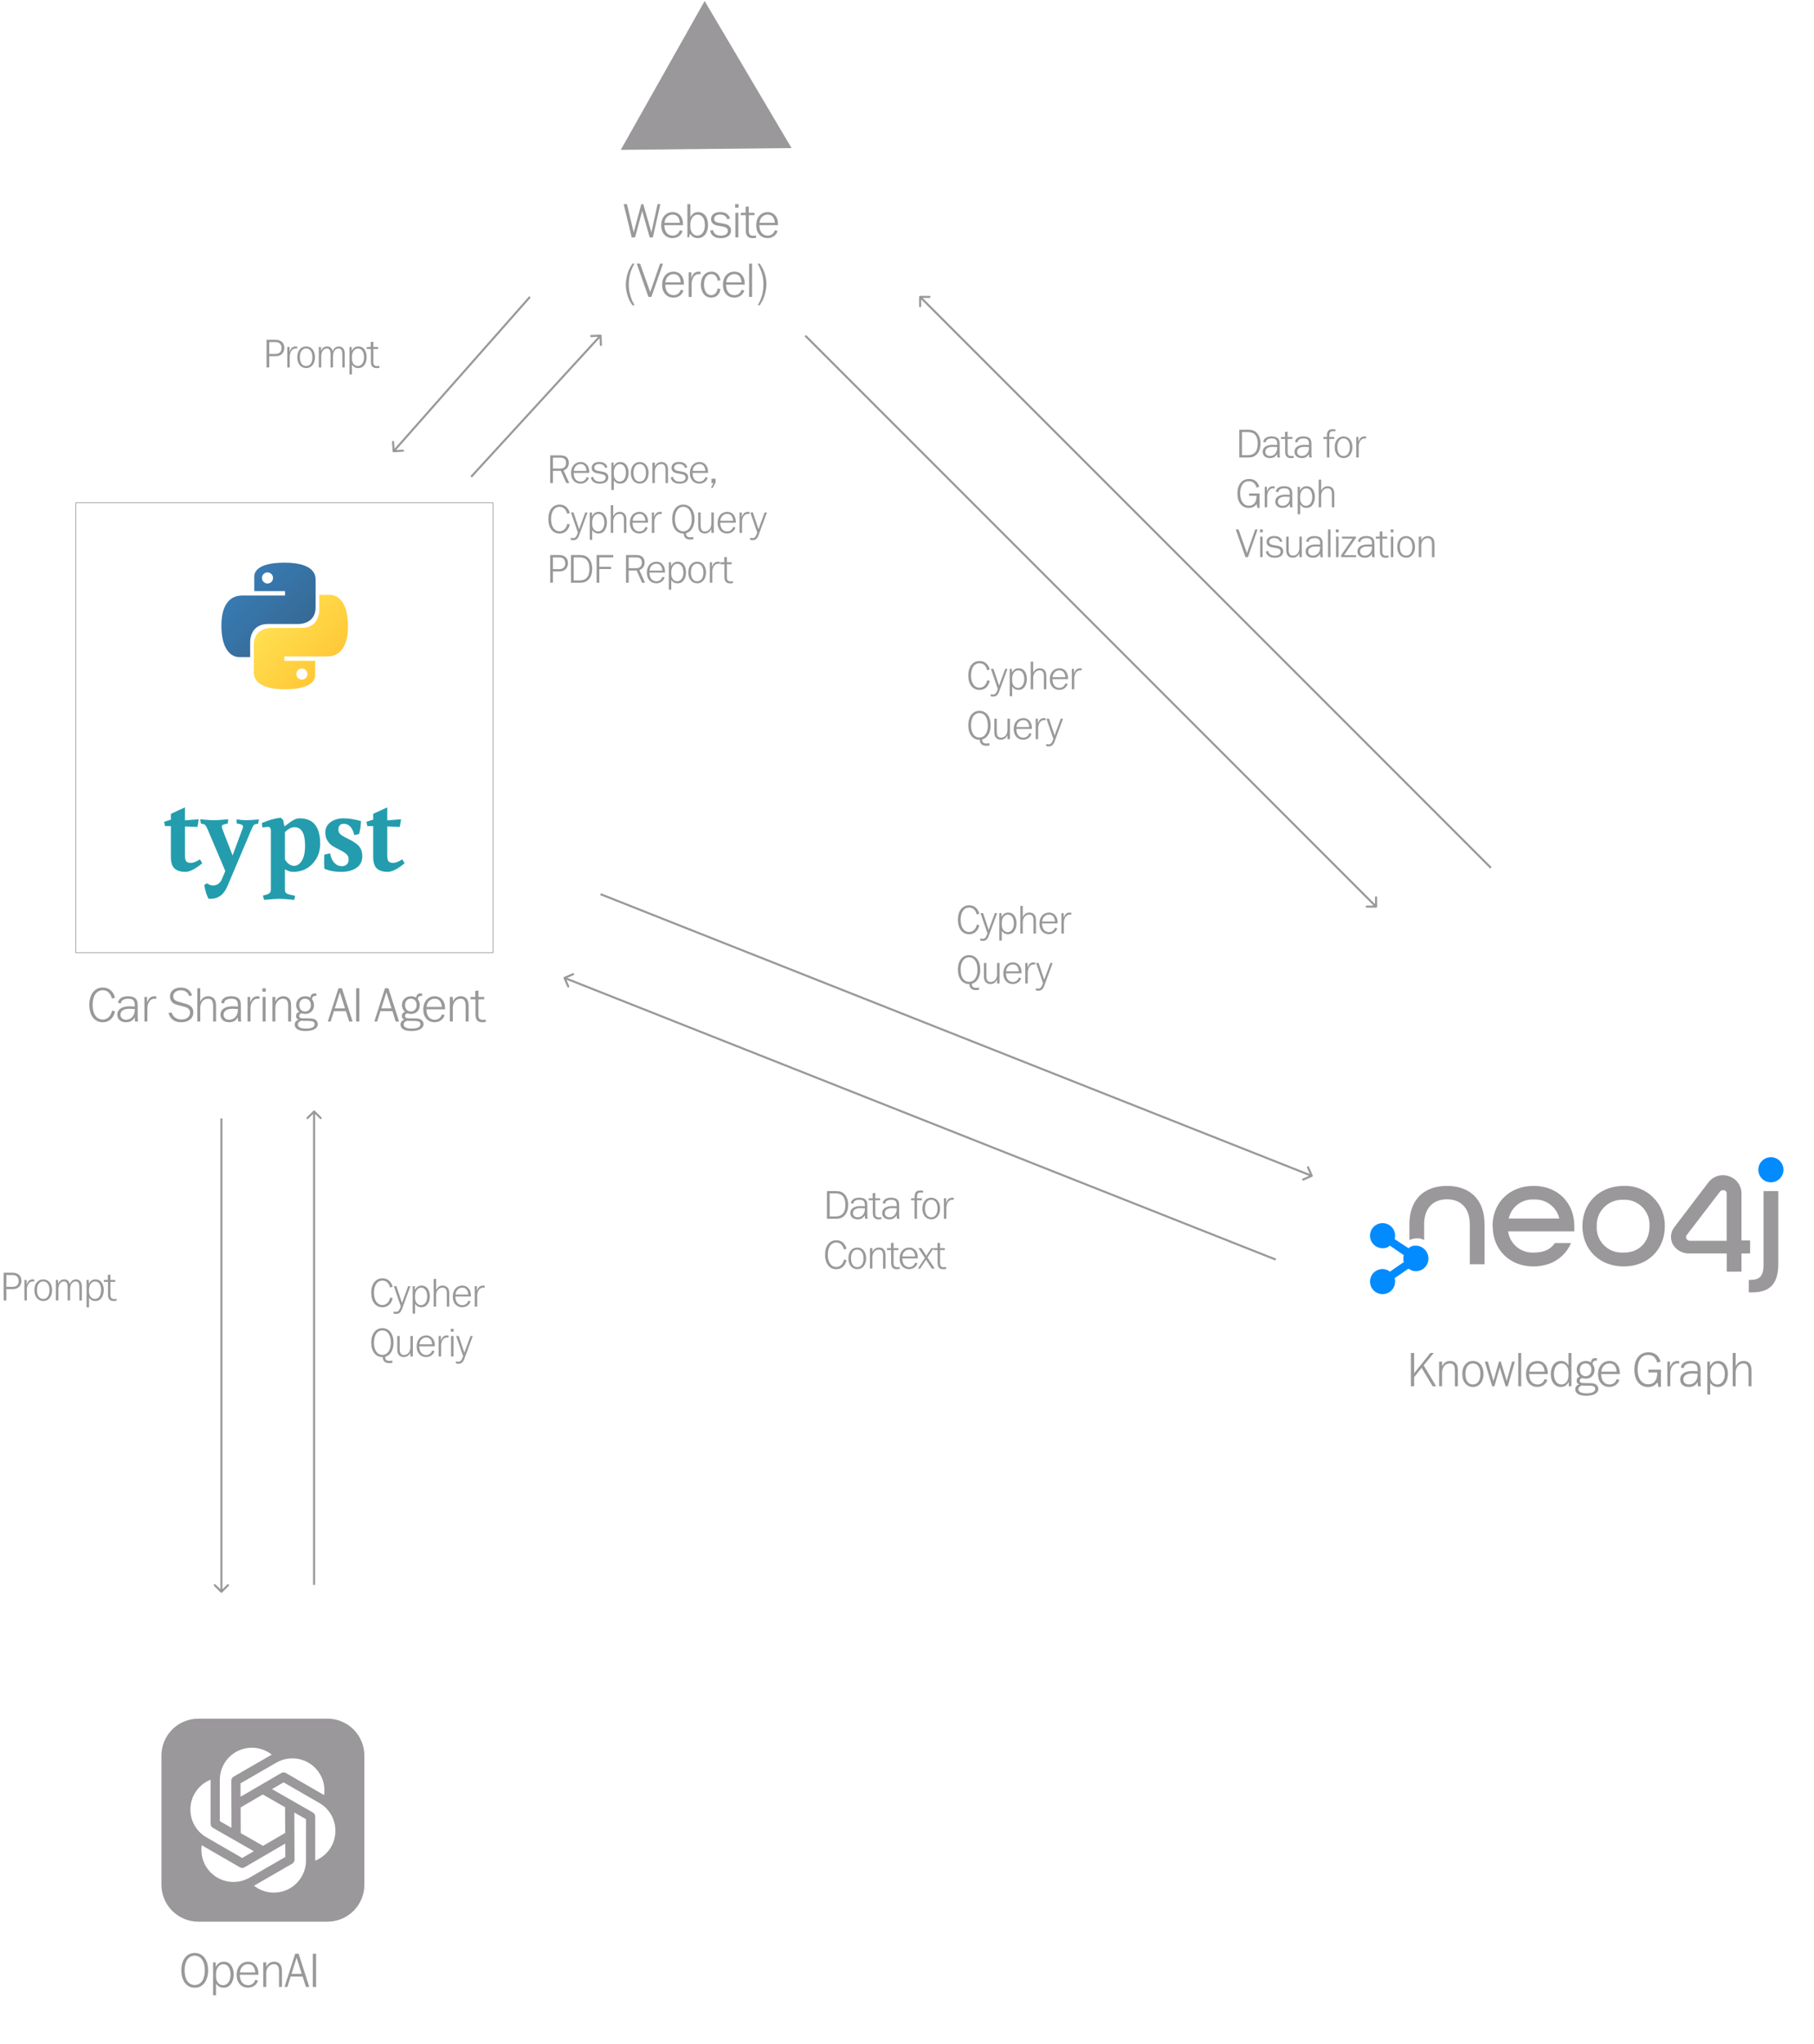 <svg width="2622" height="2953" viewBox="0 0 2622 2953" fill="none" xmlns="http://www.w3.org/2000/svg">
<path d="M166.32 1441.58L161.784 1442.81C159.696 1434.96 155.088 1430.78 148.608 1430.78C139.536 1430.78 133.848 1438.92 133.848 1452.1C133.848 1464.91 139.608 1473.19 148.536 1473.19C155.232 1473.19 160.056 1468.51 162.144 1460.16L166.32 1461.53C163.728 1471.68 157.536 1477.08 148.536 1477.08C136.656 1477.08 129.096 1467.36 129.096 1451.95C129.096 1436.62 136.728 1426.9 148.68 1426.9C157.392 1426.9 163.8 1432.22 166.32 1441.58ZM199.664 1476H195.272C194.912 1473.26 194.84 1472.83 194.768 1469.95C191.528 1475.06 188 1477.01 182.096 1477.01C174.464 1477.01 169.568 1472.76 169.568 1466.14C169.568 1458.5 176.191 1454.04 187.352 1454.04C189.008 1454.04 189.512 1454.04 194.768 1454.33V1452.46C194.768 1445.54 192.176 1443.02 185.048 1443.02C181.736 1443.02 178.712 1443.89 176.984 1445.4C175.76 1446.41 175.112 1447.63 174.752 1449.86L170.504 1449C171.224 1445.47 172.448 1443.6 175.184 1441.87C177.632 1440.29 181.016 1439.5 185.12 1439.5C190.592 1439.5 194.624 1440.94 196.784 1443.82C198.44 1445.9 199.016 1448.28 199.016 1452.96V1469.23C199.016 1472.26 199.16 1473.91 199.664 1476ZM194.768 1459.3V1457.93C189.944 1457.64 188.936 1457.57 186.92 1457.57C178.784 1457.57 174.104 1460.74 174.104 1466.21C174.104 1470.53 177.416 1473.48 182.168 1473.48C189.584 1473.48 194.768 1467.65 194.768 1459.3ZM225.907 1439.78V1443.24C224.755 1443.1 224.179 1443.02 223.387 1443.02C220.219 1443.02 217.627 1444.46 215.755 1447.27C214.099 1449.86 213.019 1453.39 213.019 1456.63V1476H208.771V1440.5H212.587V1448.71C214.819 1442.16 217.987 1439.5 223.387 1439.5C224.395 1439.5 224.899 1439.57 225.907 1439.78ZM243.444 1463.9L248.052 1462.9C249.996 1469.38 255.252 1473.12 262.308 1473.12C269.58 1473.12 274.692 1469.02 274.692 1463.26C274.692 1458.94 272.244 1456.34 266.916 1454.83L257.484 1452.31C253.092 1451.09 251.58 1450.44 249.564 1448.78C247.116 1446.7 245.676 1443.46 245.676 1439.86C245.676 1432.22 251.94 1426.97 261.228 1426.97C269.724 1426.97 275.34 1430.78 277.644 1438.2L273.396 1439.35C271.812 1433.88 267.492 1430.86 261.3 1430.86C254.82 1430.86 250.428 1434.31 250.428 1439.5C250.428 1443.74 252.732 1445.98 258.492 1447.56L268.284 1450.3C275.844 1452.38 279.444 1456.34 279.444 1462.75C279.444 1471.46 272.676 1477.01 262.092 1477.01C252.372 1477.01 246.468 1472.9 243.444 1463.9ZM312.272 1476H308.024V1453.46C308.024 1446.26 305.72 1443.02 300.608 1443.02C294.128 1443.02 289.448 1448.64 289.448 1456.49V1476H285.2V1427.98H289.448V1447.2C292.112 1441.94 295.856 1439.5 301.04 1439.5C305.144 1439.5 308.528 1441.3 310.4 1444.39C311.696 1446.48 312.272 1449.36 312.272 1453.54V1476ZM348.749 1476H344.357C343.997 1473.26 343.925 1472.83 343.853 1469.95C340.613 1475.06 337.085 1477.01 331.181 1477.01C323.549 1477.01 318.653 1472.76 318.653 1466.14C318.653 1458.5 325.277 1454.04 336.437 1454.04C338.093 1454.04 338.597 1454.04 343.853 1454.33V1452.46C343.853 1445.54 341.261 1443.02 334.133 1443.02C330.821 1443.02 327.797 1443.89 326.069 1445.4C324.845 1446.41 324.197 1447.63 323.837 1449.86L319.589 1449C320.309 1445.47 321.533 1443.6 324.269 1441.87C326.717 1440.29 330.101 1439.5 334.205 1439.5C339.677 1439.5 343.709 1440.94 345.869 1443.82C347.525 1445.9 348.101 1448.28 348.101 1452.96V1469.23C348.101 1472.26 348.245 1473.91 348.749 1476ZM343.853 1459.3V1457.93C339.029 1457.64 338.021 1457.57 336.005 1457.57C327.869 1457.57 323.189 1460.74 323.189 1466.21C323.189 1470.53 326.501 1473.48 331.253 1473.48C338.669 1473.48 343.853 1467.65 343.853 1459.3ZM374.993 1439.78V1443.24C373.841 1443.1 373.265 1443.02 372.473 1443.02C369.305 1443.02 366.713 1444.46 364.841 1447.27C363.185 1449.86 362.105 1453.39 362.105 1456.63V1476H357.857V1440.5H361.673V1448.71C363.905 1442.16 367.073 1439.5 372.473 1439.5C373.48 1439.5 373.985 1439.57 374.993 1439.78ZM383.886 1440.5V1476H379.638V1440.5H383.886ZM384.174 1427.98V1433.02H379.278V1427.98H384.174ZM420.811 1476H416.563V1453.46C416.563 1446.26 414.259 1443.02 409.147 1443.02C402.667 1443.02 397.987 1448.64 397.987 1456.49V1476H393.739V1440.5H397.987V1447.2C400.651 1441.94 404.395 1439.5 409.579 1439.5C413.683 1439.5 417.067 1441.22 418.939 1444.39C420.235 1446.48 420.811 1449.36 420.811 1453.54V1476ZM457.156 1435.54L457.3 1438.92H456.22C452.908 1438.92 451.396 1440.22 450.892 1443.67C452.908 1446.34 453.844 1449 453.844 1452.31C453.844 1459.87 448.66 1465.06 441.028 1465.06C439.444 1465.06 438.364 1464.84 436.06 1464.19C433.612 1464.77 432.46 1465.92 432.46 1467.86C432.46 1470.38 433.972 1471.32 437.788 1471.39L447.796 1471.54C451.036 1471.61 453.196 1472.04 454.996 1472.9C457.732 1474.34 459.316 1476.86 459.316 1479.82C459.316 1485.94 452.692 1489.75 441.82 1489.75C431.74 1489.75 425.98 1486.37 425.98 1480.46C425.98 1477.01 427.852 1474.63 431.524 1473.48C429.076 1472.33 427.924 1470.67 427.924 1468.08C427.924 1465.06 429.436 1463.11 432.532 1462.1C429.364 1459.08 428.068 1456.13 428.068 1452.1C428.068 1444.68 433.468 1439.5 441.316 1439.5C444.124 1439.5 446.14 1440 448.516 1441.44C449.524 1436.83 451.18 1435.39 455.356 1435.39C456.076 1435.39 456.436 1435.39 457.156 1435.54ZM440.884 1443.02C435.916 1443.02 432.604 1446.7 432.604 1452.24C432.604 1457.86 435.844 1461.53 440.956 1461.53C445.852 1461.53 449.308 1457.71 449.308 1452.31C449.308 1446.7 445.996 1443.02 440.884 1443.02ZM436.852 1474.92L435.484 1474.85C431.956 1476.22 430.516 1477.73 430.516 1480.25C430.516 1484.14 434.548 1486.22 442.036 1486.22C450.388 1486.22 454.78 1484.06 454.78 1479.96C454.78 1476.5 452.548 1475.28 446.14 1475.14L438.076 1475.06C437.932 1475.06 437.5 1474.99 436.852 1474.92ZM509.625 1476H504.729L499.977 1460.95H482.697L477.945 1476H473.841L489.249 1427.98H494.217L509.625 1476ZM498.681 1457.06L491.265 1433.74L483.921 1457.06H498.681ZM519.422 1476H514.742V1427.98H519.422V1476ZM576.844 1476H571.948L567.196 1460.95H549.916L545.164 1476H541.06L556.468 1427.98H561.436L576.844 1476ZM565.9 1457.06L558.484 1433.74L551.14 1457.06H565.9ZM610.086 1435.54L610.23 1438.92H609.15C605.838 1438.92 604.326 1440.22 603.822 1443.67C605.838 1446.34 606.774 1449 606.774 1452.31C606.774 1459.87 601.59 1465.06 593.958 1465.06C592.374 1465.06 591.294 1464.84 588.99 1464.19C586.542 1464.77 585.39 1465.92 585.39 1467.86C585.39 1470.38 586.902 1471.32 590.718 1471.39L600.726 1471.54C603.966 1471.61 606.126 1472.04 607.926 1472.9C610.662 1474.34 612.246 1476.86 612.246 1479.82C612.246 1485.94 605.622 1489.75 594.75 1489.75C584.67 1489.75 578.91 1486.37 578.91 1480.46C578.91 1477.01 580.782 1474.63 584.454 1473.48C582.006 1472.33 580.854 1470.67 580.854 1468.08C580.854 1465.06 582.366 1463.11 585.462 1462.1C582.294 1459.08 580.998 1456.13 580.998 1452.1C580.998 1444.68 586.398 1439.5 594.246 1439.5C597.054 1439.5 599.07 1440 601.446 1441.44C602.454 1436.83 604.11 1435.39 608.286 1435.39C609.006 1435.39 609.366 1435.39 610.086 1435.54ZM593.814 1443.02C588.846 1443.02 585.534 1446.7 585.534 1452.24C585.534 1457.86 588.774 1461.53 593.886 1461.53C598.782 1461.53 602.238 1457.71 602.238 1452.31C602.238 1446.7 598.926 1443.02 593.814 1443.02ZM589.782 1474.92L588.414 1474.85C584.886 1476.22 583.446 1477.73 583.446 1480.25C583.446 1484.14 587.478 1486.22 594.966 1486.22C603.318 1486.22 607.71 1484.06 607.71 1479.96C607.71 1476.5 605.478 1475.28 599.07 1475.14L591.006 1475.06C590.862 1475.06 590.43 1474.99 589.782 1474.92ZM643.346 1458.36H616.346C616.346 1467.65 620.954 1473.48 628.37 1473.48C633.338 1473.48 637.154 1470.67 638.738 1465.7L642.698 1466.71C640.826 1473.05 635.21 1477.01 628.226 1477.01C618.29 1477.01 611.81 1469.66 611.81 1458.58C611.81 1447.2 618.506 1439.5 628.442 1439.5C634.058 1439.5 638.594 1442.23 641.186 1447.2C642.77 1450.3 643.274 1452.82 643.346 1458.36ZM616.49 1454.98H638.738C638.09 1447.13 634.49 1443.02 628.298 1443.02C624.698 1443.02 621.386 1444.68 619.226 1447.56C617.714 1449.58 617.066 1451.3 616.49 1454.98ZM677.311 1476H673.063V1453.46C673.063 1446.26 670.759 1443.02 665.647 1443.02C659.167 1443.02 654.487 1448.64 654.487 1456.49V1476H650.239V1440.5H654.487V1447.2C657.151 1441.94 660.895 1439.5 666.079 1439.5C670.183 1439.5 673.567 1441.22 675.439 1444.39C676.735 1446.48 677.311 1449.36 677.311 1453.54V1476ZM691.541 1443.89V1465.99C691.541 1471.61 693.269 1473.62 698.093 1473.62C699.245 1473.62 700.325 1473.55 702.125 1473.26V1476.65C699.533 1477.01 698.309 1477.08 697.157 1477.08C690.461 1477.08 687.293 1473.48 687.293 1465.85V1443.89H680.092V1440.5H687.005V1431.72L691.541 1431.29V1440.5H699.893V1443.89H691.541Z" fill="#9A989A"/>
<path d="M5.28 1838.98H18.36C26.1 1838.98 30.96 1843.42 30.96 1850.56C30.96 1857.88 26.1 1862.68 18.78 1862.68H9.18V1879H5.28V1838.98ZM9.18 1859.38H18.36C23.82 1859.38 27 1856.26 27 1850.98C27 1845.58 23.82 1842.34 18.48 1842.34H9.18V1859.38ZM49.568 1848.82V1851.7C48.608 1851.58 48.128 1851.52 47.468 1851.52C44.828 1851.52 42.668 1852.72 41.108 1855.06C39.728 1857.22 38.828 1860.16 38.828 1862.86V1879H35.288V1849.42H38.468V1856.26C40.328 1850.8 42.968 1848.58 47.468 1848.58C48.308 1848.58 48.728 1848.64 49.568 1848.82ZM62.513 1848.58C70.133 1848.58 75.293 1854.82 75.293 1864.18C75.293 1873.48 70.133 1879.84 62.693 1879.84C54.773 1879.84 49.673 1873.66 49.673 1864.18C49.673 1854.88 54.833 1848.58 62.513 1848.58ZM62.513 1851.52C56.873 1851.52 53.453 1856.32 53.453 1864.18C53.453 1872.04 56.873 1876.9 62.333 1876.9C68.153 1876.9 71.513 1872.16 71.513 1864.18C71.513 1856.32 68.093 1851.52 62.513 1851.52ZM101.324 1879H97.784V1860.22C97.784 1854.22 96.164 1851.52 92.444 1851.52C87.704 1851.52 84.344 1856.2 84.344 1862.74V1879H80.804V1849.42H83.984V1855C85.844 1850.74 88.844 1848.58 92.864 1848.58C97.004 1848.58 99.884 1851.04 100.904 1855.42C103.004 1850.68 105.764 1848.58 109.844 1848.58C112.904 1848.58 115.484 1850.08 116.924 1852.66C117.884 1854.46 118.304 1856.8 118.304 1860.28V1879H114.764V1860.22C114.764 1854.22 113.144 1851.52 109.424 1851.52C104.744 1851.52 101.324 1856.2 101.324 1862.62V1879ZM128.664 1889.02H125.124V1849.42H128.304V1855C130.704 1850.56 133.764 1848.58 138.144 1848.58C145.284 1848.58 149.964 1854.7 149.964 1864C149.964 1868.62 148.824 1872.52 146.604 1875.52C144.444 1878.46 141.624 1879.84 137.844 1879.84C133.884 1879.84 131.064 1878.34 128.664 1874.98V1889.02ZM128.664 1863.46V1865.62C128.664 1868.68 129.144 1870.84 130.224 1872.7C131.784 1875.34 134.364 1876.9 137.184 1876.9C142.584 1876.9 146.184 1871.8 146.184 1864.24C146.184 1856.5 142.824 1851.58 137.544 1851.58C132.324 1851.58 128.664 1856.5 128.664 1863.46ZM159.643 1852.24V1870.66C159.643 1875.34 161.083 1877.02 165.103 1877.02C166.063 1877.02 166.963 1876.96 168.463 1876.72V1879.54C166.303 1879.84 165.283 1879.9 164.323 1879.9C158.743 1879.9 156.103 1876.9 156.103 1870.54V1852.24H150.103V1849.42H155.863V1842.1L159.643 1841.74V1849.42H166.603V1852.24H159.643Z" fill="#9A989A"/>
<path d="M385.28 490.98H398.36C406.1 490.98 410.96 495.42 410.96 502.56C410.96 509.88 406.1 514.68 398.78 514.68H389.18V531H385.28V490.98ZM389.18 511.38H398.36C403.82 511.38 407 508.26 407 502.98C407 497.58 403.82 494.34 398.48 494.34H389.18V511.38ZM429.568 500.82V503.7C428.608 503.58 428.128 503.52 427.468 503.52C424.828 503.52 422.668 504.72 421.108 507.06C419.728 509.22 418.828 512.16 418.828 514.86V531H415.288V501.42H418.468V508.26C420.328 502.8 422.968 500.58 427.468 500.58C428.308 500.58 428.728 500.64 429.568 500.82ZM442.513 500.58C450.133 500.58 455.293 506.82 455.293 516.18C455.293 525.48 450.133 531.84 442.693 531.84C434.773 531.84 429.673 525.66 429.673 516.18C429.673 506.88 434.833 500.58 442.513 500.58ZM442.513 503.52C436.873 503.52 433.453 508.32 433.453 516.18C433.453 524.04 436.873 528.9 442.333 528.9C448.153 528.9 451.513 524.16 451.513 516.18C451.513 508.32 448.093 503.52 442.513 503.52ZM481.324 531H477.784V512.22C477.784 506.22 476.164 503.52 472.444 503.52C467.704 503.52 464.344 508.2 464.344 514.74V531H460.804V501.42H463.984V507C465.844 502.74 468.844 500.58 472.864 500.58C477.004 500.58 479.884 503.04 480.904 507.42C483.004 502.68 485.764 500.58 489.844 500.58C492.904 500.58 495.484 502.08 496.924 504.66C497.884 506.46 498.304 508.8 498.304 512.28V531H494.764V512.22C494.764 506.22 493.144 503.52 489.424 503.52C484.744 503.52 481.324 508.2 481.324 514.62V531ZM508.664 541.02H505.124V501.42H508.304V507C510.704 502.56 513.764 500.58 518.144 500.58C525.284 500.58 529.964 506.7 529.964 516C529.964 520.62 528.824 524.52 526.604 527.52C524.444 530.46 521.624 531.84 517.844 531.84C513.884 531.84 511.064 530.34 508.664 526.98V541.02ZM508.664 515.46V517.62C508.664 520.68 509.144 522.84 510.224 524.7C511.784 527.34 514.364 528.9 517.184 528.9C522.584 528.9 526.184 523.8 526.184 516.24C526.184 508.5 522.824 503.58 517.544 503.58C512.324 503.58 508.664 508.5 508.664 515.46ZM539.643 504.24V522.66C539.643 527.34 541.083 529.02 545.103 529.02C546.063 529.02 546.963 528.96 548.463 528.72V531.54C546.303 531.84 545.283 531.9 544.323 531.9C538.743 531.9 536.103 528.9 536.103 522.54V504.24H530.103V501.42H535.863V494.1L539.643 493.74V501.42H546.603V504.24H539.643Z" fill="#9A989A"/>
<path d="M810.64 680.3H799.18V698H795.28V657.98H810.22C818.02 657.98 822.16 661.76 822.16 668.72C822.16 674.12 819.46 678.02 814.54 679.64L822.88 698H818.5L810.64 680.3ZM799.18 677H809.92C815.26 677 818.2 674.12 818.2 668.84C818.2 663.98 815.44 661.34 810.52 661.34H799.18V677ZM851.692 683.3H829.192C829.192 691.04 833.032 695.9 839.212 695.9C843.352 695.9 846.532 693.56 847.852 689.42L851.152 690.26C849.592 695.54 844.912 698.84 839.092 698.84C830.812 698.84 825.412 692.72 825.412 683.48C825.412 674 830.992 667.58 839.272 667.58C843.952 667.58 847.732 669.86 849.892 674C851.212 676.58 851.632 678.68 851.692 683.3ZM829.312 680.48H847.852C847.312 673.94 844.312 670.52 839.152 670.52C836.152 670.52 833.392 671.9 831.592 674.3C830.332 675.98 829.792 677.42 829.312 680.48ZM854.001 689.9L857.481 689.12C858.381 693.62 861.741 695.96 867.201 695.96C872.241 695.96 875.481 693.74 875.481 690.2C875.481 687.32 873.681 685.82 869.421 684.98L863.361 683.9C857.901 682.88 855.201 680.24 855.201 676.04C855.201 670.82 859.461 667.52 866.241 667.52C872.661 667.52 876.621 670.16 878.001 675.38L874.701 676.1C873.681 672.5 870.561 670.46 866.061 670.46C861.801 670.46 858.981 672.56 858.981 675.8C858.981 678.2 860.661 679.76 863.961 680.36L869.421 681.32C873.741 682.1 875.541 682.76 877.041 684.26C878.541 685.64 879.261 687.38 879.261 689.66C879.261 695.42 874.581 698.9 866.901 698.9C862.941 698.9 860.061 698.06 857.721 696.2C855.801 694.64 854.841 693.02 854.001 689.9ZM887.234 708.02H883.694V668.42H886.874V674C889.274 669.56 892.334 667.58 896.714 667.58C903.854 667.58 908.534 673.7 908.534 683C908.534 687.62 907.394 691.52 905.174 694.52C903.014 697.46 900.194 698.84 896.414 698.84C892.454 698.84 889.634 697.34 887.234 693.98V708.02ZM887.234 682.46V684.62C887.234 687.68 887.714 689.84 888.794 691.7C890.354 694.34 892.934 695.9 895.754 695.9C901.154 695.9 904.754 690.8 904.754 683.24C904.754 675.5 901.394 670.58 896.114 670.58C890.894 670.58 887.234 675.5 887.234 682.46ZM924.689 667.58C932.309 667.58 937.469 673.82 937.469 683.18C937.469 692.48 932.309 698.84 924.869 698.84C916.949 698.84 911.849 692.66 911.849 683.18C911.849 673.88 917.009 667.58 924.689 667.58ZM924.689 670.52C919.049 670.52 915.629 675.32 915.629 683.18C915.629 691.04 919.049 695.9 924.509 695.9C930.329 695.9 933.689 691.16 933.689 683.18C933.689 675.32 930.269 670.52 924.689 670.52ZM965.539 698H961.999V679.22C961.999 673.22 960.079 670.52 955.819 670.52C950.419 670.52 946.519 675.2 946.519 681.74V698H942.979V668.42H946.519V674C948.739 669.62 951.859 667.58 956.179 667.58C959.599 667.58 962.419 669.02 963.979 671.66C965.059 673.4 965.539 675.8 965.539 679.28V698ZM969.407 689.9L972.887 689.12C973.787 693.62 977.147 695.96 982.607 695.96C987.647 695.96 990.887 693.74 990.887 690.2C990.887 687.32 989.087 685.82 984.827 684.98L978.767 683.9C973.307 682.88 970.607 680.24 970.607 676.04C970.607 670.82 974.867 667.52 981.647 667.52C988.067 667.52 992.027 670.16 993.407 675.38L990.107 676.1C989.087 672.5 985.967 670.46 981.467 670.46C977.207 670.46 974.387 672.56 974.387 675.8C974.387 678.2 976.067 679.76 979.367 680.36L984.827 681.32C989.147 682.1 990.947 682.76 992.447 684.26C993.947 685.64 994.667 687.38 994.667 689.66C994.667 695.42 989.987 698.9 982.307 698.9C978.347 698.9 975.467 698.06 973.127 696.2C971.207 694.64 970.247 693.02 969.407 689.9ZM1023.45 683.3H1000.95C1000.95 691.04 1004.79 695.9 1010.97 695.9C1015.11 695.9 1018.29 693.56 1019.61 689.42L1022.91 690.26C1021.35 695.54 1016.67 698.84 1010.85 698.84C1002.57 698.84 997.173 692.72 997.173 683.48C997.173 674 1002.75 667.58 1011.03 667.58C1015.71 667.58 1019.49 669.86 1021.65 674C1022.97 676.58 1023.39 678.68 1023.45 683.3ZM1001.07 680.48H1019.61C1019.07 673.94 1016.07 670.52 1010.91 670.52C1007.91 670.52 1005.15 671.9 1003.35 674.3C1002.09 675.98 1001.55 677.42 1001.07 680.48ZM1034.3 691.7V697.34L1030.1 705.02H1027.64L1031.12 698H1028.36V691.7H1034.3ZM823.6 741.32L819.82 742.34C818.08 735.8 814.24 732.32 808.84 732.32C801.28 732.32 796.54 739.1 796.54 750.08C796.54 760.76 801.34 767.66 808.78 767.66C814.36 767.66 818.38 763.76 820.12 756.8L823.6 757.94C821.44 766.4 816.28 770.9 808.78 770.9C798.88 770.9 792.58 762.8 792.58 749.96C792.58 737.18 798.94 729.08 808.9 729.08C816.16 729.08 821.5 733.52 823.6 741.32ZM849.251 740.42L837.191 773.18C835.271 778.4 832.751 780.5 828.431 780.5C827.231 780.5 826.451 780.38 824.891 779.96V777.02C826.511 777.44 827.291 777.56 828.311 777.56C831.071 777.56 832.811 776 834.251 772.22L835.271 769.52L825.251 740.42H828.971L837.071 764.66L845.951 740.42H849.251ZM855.98 780.02H852.44V740.42H855.62V746C858.02 741.56 861.08 739.58 865.46 739.58C872.6 739.58 877.28 745.7 877.28 755C877.28 759.62 876.14 763.52 873.92 766.52C871.76 769.46 868.94 770.84 865.16 770.84C861.2 770.84 858.38 769.34 855.98 765.98V780.02ZM855.98 754.46V756.62C855.98 759.68 856.46 761.84 857.54 763.7C859.1 766.34 861.68 767.9 864.5 767.9C869.9 767.9 873.5 762.8 873.5 755.24C873.5 747.5 870.14 742.58 864.86 742.58C859.64 742.58 855.98 747.5 855.98 754.46ZM905.375 770H901.835V751.22C901.835 745.22 899.915 742.52 895.655 742.52C890.255 742.52 886.355 747.2 886.355 753.74V770H882.815V729.98H886.355V746C888.575 741.62 891.695 739.58 896.015 739.58C899.435 739.58 902.255 741.08 903.815 743.66C904.895 745.4 905.375 747.8 905.375 751.28V770ZM936.723 755.3H914.223C914.223 763.04 918.063 767.9 924.243 767.9C928.383 767.9 931.563 765.56 932.883 761.42L936.183 762.26C934.623 767.54 929.943 770.84 924.123 770.84C915.843 770.84 910.443 764.72 910.443 755.48C910.443 746 916.023 739.58 924.303 739.58C928.983 739.58 932.763 741.86 934.923 746C936.243 748.58 936.663 750.68 936.723 755.3ZM914.343 752.48H932.883C932.343 745.94 929.343 742.52 924.183 742.52C921.183 742.52 918.423 743.9 916.623 746.3C915.363 747.98 914.823 749.42 914.343 752.48ZM956.498 739.82V742.7C955.538 742.58 955.058 742.52 954.398 742.52C951.758 742.52 949.598 743.72 948.038 746.06C946.658 748.22 945.758 751.16 945.758 753.86V770H942.218V740.42H945.398V747.26C947.258 741.8 949.898 739.58 954.398 739.58C955.238 739.58 955.658 739.64 956.498 739.82ZM988.192 770.9H987.592C977.932 770.9 971.572 762.62 971.572 750.02C971.572 737.3 977.932 729.08 987.712 729.08C997.492 729.08 1003.85 737.3 1003.85 750.02C1003.85 760.7 999.232 768.44 991.792 770.42C991.732 770.9 991.732 771.08 991.732 771.26C991.732 774.68 993.712 776.36 997.852 776.36C999.352 776.36 1000.25 776.24 1002.11 775.82V779.18C1000.19 779.48 999.172 779.6 997.612 779.6C991.552 779.6 988.372 776.66 988.192 770.9ZM987.712 732.32C980.212 732.32 975.532 739.1 975.532 749.96C975.532 760.88 980.212 767.66 987.712 767.66C995.152 767.66 999.892 760.88 999.892 750.2C999.892 739.1 995.272 732.32 987.712 732.32ZM1009.19 740.42H1012.73V759.2C1012.73 765.2 1014.65 767.9 1018.91 767.9C1024.31 767.9 1028.21 763.22 1028.21 756.68V740.42H1031.75V770H1028.21V764.42C1025.99 768.8 1022.87 770.84 1018.55 770.84C1015.13 770.84 1012.31 769.4 1010.75 766.76C1009.67 765.02 1009.19 762.62 1009.19 759.14V740.42ZM1063.52 755.3H1041.02C1041.02 763.04 1044.86 767.9 1051.04 767.9C1055.18 767.9 1058.36 765.56 1059.68 761.42L1062.98 762.26C1061.42 767.54 1056.74 770.84 1050.92 770.84C1042.64 770.84 1037.24 764.72 1037.24 755.48C1037.24 746 1042.82 739.58 1051.1 739.58C1055.78 739.58 1059.56 741.86 1061.72 746C1063.04 748.58 1063.46 750.68 1063.52 755.3ZM1041.14 752.48H1059.68C1059.14 745.94 1056.14 742.52 1050.98 742.52C1047.98 742.52 1045.22 743.9 1043.42 746.3C1042.16 747.98 1041.62 749.42 1041.14 752.48ZM1083.29 739.82V742.7C1082.33 742.58 1081.85 742.52 1081.19 742.52C1078.55 742.52 1076.39 743.72 1074.83 746.06C1073.45 748.22 1072.55 751.16 1072.55 753.86V770H1069.01V740.42H1072.19V747.26C1074.05 741.8 1076.69 739.58 1081.19 739.58C1082.03 739.58 1082.45 739.64 1083.29 739.82ZM1108.53 740.42L1096.47 773.18C1094.55 778.4 1092.03 780.5 1087.71 780.5C1086.51 780.5 1085.73 780.38 1084.17 779.96V777.02C1085.79 777.44 1086.57 777.56 1087.59 777.56C1090.35 777.56 1092.09 776 1093.53 772.22L1094.55 769.52L1084.53 740.42H1088.25L1096.35 764.66L1105.23 740.42H1108.53ZM795.28 801.98H808.36C816.1 801.98 820.96 806.42 820.96 813.56C820.96 820.88 816.1 825.68 808.78 825.68H799.18V842H795.28V801.98ZM799.18 822.38H808.36C813.82 822.38 817 819.26 817 813.98C817 808.58 813.82 805.34 808.48 805.34H799.18V822.38ZM825.303 801.98H837.903C844.143 801.98 847.743 803.3 850.983 806.84C854.223 810.38 855.963 815.66 855.963 821.96C855.963 829.04 853.803 834.74 849.843 838.22C846.723 840.98 843.543 842 837.903 842H825.303V801.98ZM829.203 805.34V838.64H837.903C847.263 838.64 852.003 833 852.003 821.96C852.003 810.98 847.263 805.34 837.903 805.34H829.203ZM866.258 842H862.358V801.98H886.418V805.34H866.258V818.96H883.358V822.2H866.258V842ZM920.187 824.3H908.727V842H904.827V801.98H919.767C927.567 801.98 931.707 805.76 931.707 812.72C931.707 818.12 929.007 822.02 924.087 823.64L932.427 842H928.047L920.187 824.3ZM908.727 821H919.467C924.807 821 927.747 818.12 927.747 812.84C927.747 807.98 924.987 805.34 920.067 805.34H908.727V821ZM961.239 827.3H938.739C938.739 835.04 942.579 839.9 948.759 839.9C952.899 839.9 956.079 837.56 957.399 833.42L960.699 834.26C959.139 839.54 954.459 842.84 948.639 842.84C940.359 842.84 934.959 836.72 934.959 827.48C934.959 818 940.539 811.58 948.819 811.58C953.499 811.58 957.279 813.86 959.439 818C960.759 820.58 961.179 822.68 961.239 827.3ZM938.859 824.48H957.399C956.859 817.94 953.859 814.52 948.699 814.52C945.699 814.52 942.939 815.9 941.139 818.3C939.879 819.98 939.339 821.42 938.859 824.48ZM970.273 852.02H966.733V812.42H969.913V818C972.313 813.56 975.373 811.58 979.753 811.58C986.893 811.58 991.573 817.7 991.573 827C991.573 831.62 990.433 835.52 988.213 838.52C986.053 841.46 983.233 842.84 979.453 842.84C975.493 842.84 972.673 841.34 970.273 837.98V852.02ZM970.273 826.46V828.62C970.273 831.68 970.753 833.84 971.833 835.7C973.393 838.34 975.973 839.9 978.793 839.9C984.193 839.9 987.793 834.8 987.793 827.24C987.793 819.5 984.433 814.58 979.153 814.58C973.933 814.58 970.273 819.5 970.273 826.46ZM1007.73 811.58C1015.35 811.58 1020.51 817.82 1020.51 827.18C1020.51 836.48 1015.35 842.84 1007.91 842.84C999.988 842.84 994.888 836.66 994.888 827.18C994.888 817.88 1000.05 811.58 1007.73 811.58ZM1007.73 814.52C1002.09 814.52 998.668 819.32 998.668 827.18C998.668 835.04 1002.09 839.9 1007.55 839.9C1013.37 839.9 1016.73 835.16 1016.73 827.18C1016.73 819.32 1013.31 814.52 1007.73 814.52ZM1040.3 811.82V814.7C1039.34 814.58 1038.86 814.52 1038.2 814.52C1035.56 814.52 1033.4 815.72 1031.84 818.06C1030.46 820.22 1029.56 823.16 1029.56 825.86V842H1026.02V812.42H1029.2V819.26C1031.06 813.8 1033.7 811.58 1038.2 811.58C1039.04 811.58 1039.46 811.64 1040.3 811.82ZM1050.64 815.24V833.66C1050.64 838.34 1052.08 840.02 1056.1 840.02C1057.06 840.02 1057.96 839.96 1059.46 839.72V842.54C1057.3 842.84 1056.28 842.9 1055.32 842.9C1049.74 842.9 1047.1 839.9 1047.1 833.54V815.24H1041.1V812.42H1046.86V805.1L1050.64 804.74V812.42H1057.6V815.24H1050.64Z" fill="#9A989A"/>
<path d="M567.6 1859.32L563.82 1860.34C562.08 1853.8 558.24 1850.32 552.84 1850.32C545.28 1850.32 540.54 1857.1 540.54 1868.08C540.54 1878.76 545.34 1885.66 552.78 1885.66C558.36 1885.66 562.38 1881.76 564.12 1874.8L567.6 1875.94C565.44 1884.4 560.28 1888.9 552.78 1888.9C542.88 1888.9 536.58 1880.8 536.58 1867.96C536.58 1855.18 542.94 1847.08 552.9 1847.08C560.16 1847.08 565.5 1851.52 567.6 1859.32ZM593.251 1858.42L581.191 1891.18C579.271 1896.4 576.751 1898.5 572.431 1898.5C571.231 1898.5 570.451 1898.38 568.891 1897.96V1895.02C570.511 1895.44 571.291 1895.56 572.311 1895.56C575.071 1895.56 576.811 1894 578.251 1890.22L579.271 1887.52L569.251 1858.42H572.971L581.071 1882.66L589.951 1858.42H593.251ZM599.98 1898.02H596.44V1858.42H599.62V1864C602.02 1859.56 605.08 1857.58 609.46 1857.58C616.6 1857.58 621.28 1863.7 621.28 1873C621.28 1877.62 620.14 1881.52 617.92 1884.52C615.76 1887.46 612.94 1888.84 609.16 1888.84C605.2 1888.84 602.38 1887.34 599.98 1883.98V1898.02ZM599.98 1872.46V1874.62C599.98 1877.68 600.46 1879.84 601.54 1881.7C603.1 1884.34 605.68 1885.9 608.5 1885.9C613.9 1885.9 617.5 1880.8 617.5 1873.24C617.5 1865.5 614.14 1860.58 608.86 1860.58C603.64 1860.58 599.98 1865.5 599.98 1872.46ZM649.375 1888H645.835V1869.22C645.835 1863.22 643.915 1860.52 639.655 1860.52C634.255 1860.52 630.355 1865.2 630.355 1871.74V1888H626.815V1847.98H630.355V1864C632.575 1859.62 635.695 1857.58 640.015 1857.58C643.435 1857.58 646.255 1859.08 647.815 1861.66C648.895 1863.4 649.375 1865.8 649.375 1869.28V1888ZM680.723 1873.3H658.223C658.223 1881.04 662.063 1885.9 668.243 1885.9C672.383 1885.9 675.563 1883.56 676.883 1879.42L680.183 1880.26C678.623 1885.54 673.943 1888.84 668.123 1888.84C659.843 1888.84 654.443 1882.72 654.443 1873.48C654.443 1864 660.023 1857.58 668.303 1857.58C672.983 1857.58 676.763 1859.86 678.923 1864C680.243 1866.58 680.663 1868.68 680.723 1873.3ZM658.343 1870.48H676.883C676.343 1863.94 673.343 1860.52 668.183 1860.52C665.183 1860.52 662.423 1861.9 660.623 1864.3C659.363 1865.98 658.823 1867.42 658.343 1870.48ZM700.498 1857.82V1860.7C699.538 1860.58 699.058 1860.52 698.398 1860.52C695.758 1860.52 693.598 1861.72 692.038 1864.06C690.658 1866.22 689.758 1869.16 689.758 1871.86V1888H686.218V1858.42H689.398V1865.26C691.258 1859.8 693.898 1857.58 698.398 1857.58C699.238 1857.58 699.658 1857.64 700.498 1857.82ZM553.2 1960.9H552.6C542.94 1960.9 536.58 1952.62 536.58 1940.02C536.58 1927.3 542.94 1919.08 552.72 1919.08C562.5 1919.08 568.86 1927.3 568.86 1940.02C568.86 1950.7 564.24 1958.44 556.8 1960.42C556.74 1960.9 556.74 1961.08 556.74 1961.26C556.74 1964.68 558.72 1966.36 562.86 1966.36C564.36 1966.36 565.26 1966.24 567.12 1965.82V1969.18C565.2 1969.48 564.18 1969.6 562.62 1969.6C556.56 1969.6 553.38 1966.66 553.2 1960.9ZM552.72 1922.32C545.22 1922.32 540.54 1929.1 540.54 1939.96C540.54 1950.88 545.22 1957.66 552.72 1957.66C560.16 1957.66 564.9 1950.88 564.9 1940.2C564.9 1929.1 560.28 1922.32 552.72 1922.32ZM574.2 1930.42H577.74V1949.2C577.74 1955.2 579.66 1957.9 583.92 1957.9C589.32 1957.9 593.22 1953.22 593.22 1946.68V1930.42H596.76V1960H593.22V1954.42C591 1958.8 587.88 1960.84 583.56 1960.84C580.14 1960.84 577.32 1959.4 575.76 1956.76C574.68 1955.02 574.2 1952.62 574.2 1949.14V1930.42ZM628.528 1945.3H606.028C606.028 1953.04 609.868 1957.9 616.048 1957.9C620.188 1957.9 623.368 1955.56 624.688 1951.42L627.988 1952.26C626.428 1957.54 621.748 1960.84 615.928 1960.84C607.648 1960.84 602.248 1954.72 602.248 1945.48C602.248 1936 607.828 1929.58 616.108 1929.58C620.788 1929.58 624.568 1931.86 626.728 1936C628.048 1938.58 628.468 1940.68 628.528 1945.3ZM606.148 1942.48H624.688C624.148 1935.94 621.148 1932.52 615.988 1932.52C612.988 1932.52 610.228 1933.9 608.428 1936.3C607.168 1937.98 606.628 1939.42 606.148 1942.48ZM648.302 1929.82V1932.7C647.342 1932.58 646.862 1932.52 646.202 1932.52C643.562 1932.52 641.402 1933.72 639.842 1936.06C638.462 1938.22 637.562 1941.16 637.562 1943.86V1960H634.022V1930.42H637.202V1937.26C639.062 1931.8 641.702 1929.58 646.202 1929.58C647.042 1929.58 647.462 1929.64 648.302 1929.82ZM655.464 1930.42V1960H651.924V1930.42H655.464ZM655.704 1919.98V1924.18H651.624V1919.98H655.704ZM683.345 1930.42L671.285 1963.18C669.365 1968.4 666.845 1970.5 662.525 1970.5C661.325 1970.5 660.545 1970.38 658.985 1969.96V1967.02C660.605 1967.44 661.385 1967.56 662.405 1967.56C665.165 1967.56 666.905 1966 668.345 1962.22L669.365 1959.52L659.345 1930.42H663.065L671.165 1954.66L680.045 1930.42H683.345Z" fill="#9A989A"/>
<path d="M1415.6 1320.32L1411.82 1321.34C1410.08 1314.8 1406.24 1311.32 1400.84 1311.32C1393.28 1311.32 1388.54 1318.1 1388.54 1329.08C1388.54 1339.76 1393.34 1346.66 1400.78 1346.66C1406.36 1346.66 1410.38 1342.76 1412.12 1335.8L1415.6 1336.94C1413.44 1345.4 1408.28 1349.9 1400.78 1349.9C1390.88 1349.9 1384.58 1341.8 1384.58 1328.96C1384.58 1316.18 1390.94 1308.08 1400.9 1308.08C1408.16 1308.08 1413.5 1312.52 1415.6 1320.32ZM1441.25 1319.42L1429.19 1352.18C1427.27 1357.4 1424.75 1359.5 1420.43 1359.5C1419.23 1359.5 1418.45 1359.38 1416.89 1358.96V1356.02C1418.51 1356.44 1419.29 1356.56 1420.31 1356.56C1423.07 1356.56 1424.81 1355 1426.25 1351.22L1427.27 1348.52L1417.25 1319.42H1420.97L1429.07 1343.66L1437.95 1319.42H1441.25ZM1447.98 1359.02H1444.44V1319.42H1447.62V1325C1450.02 1320.56 1453.08 1318.58 1457.46 1318.58C1464.6 1318.58 1469.28 1324.7 1469.28 1334C1469.28 1338.62 1468.14 1342.52 1465.92 1345.52C1463.76 1348.46 1460.94 1349.84 1457.16 1349.84C1453.2 1349.84 1450.38 1348.34 1447.98 1344.98V1359.02ZM1447.98 1333.46V1335.62C1447.98 1338.68 1448.46 1340.84 1449.54 1342.7C1451.1 1345.34 1453.68 1346.9 1456.5 1346.9C1461.9 1346.9 1465.5 1341.8 1465.5 1334.24C1465.5 1326.5 1462.14 1321.58 1456.86 1321.58C1451.64 1321.58 1447.98 1326.5 1447.98 1333.46ZM1497.38 1349H1493.84V1330.22C1493.84 1324.22 1491.92 1321.52 1487.66 1321.52C1482.26 1321.52 1478.36 1326.2 1478.36 1332.74V1349H1474.82V1308.98H1478.36V1325C1480.58 1320.62 1483.7 1318.58 1488.02 1318.58C1491.44 1318.58 1494.26 1320.08 1495.82 1322.66C1496.9 1324.4 1497.38 1326.8 1497.38 1330.28V1349ZM1528.72 1334.3H1506.22C1506.22 1342.04 1510.06 1346.9 1516.24 1346.9C1520.38 1346.9 1523.56 1344.56 1524.88 1340.42L1528.18 1341.26C1526.62 1346.54 1521.94 1349.84 1516.12 1349.84C1507.84 1349.84 1502.44 1343.72 1502.44 1334.48C1502.44 1325 1508.02 1318.58 1516.3 1318.58C1520.98 1318.58 1524.76 1320.86 1526.92 1325C1528.24 1327.58 1528.66 1329.68 1528.72 1334.3ZM1506.34 1331.48H1524.88C1524.34 1324.94 1521.34 1321.52 1516.18 1321.52C1513.18 1321.52 1510.42 1322.9 1508.62 1325.3C1507.36 1326.98 1506.82 1328.42 1506.34 1331.48ZM1548.5 1318.82V1321.7C1547.54 1321.58 1547.06 1321.52 1546.4 1321.52C1543.76 1321.52 1541.6 1322.72 1540.04 1325.06C1538.66 1327.22 1537.76 1330.16 1537.76 1332.86V1349H1534.22V1319.42H1537.4V1326.26C1539.26 1320.8 1541.9 1318.58 1546.4 1318.58C1547.24 1318.58 1547.66 1318.64 1548.5 1318.82ZM1401.2 1421.9H1400.6C1390.94 1421.9 1384.58 1413.62 1384.58 1401.02C1384.58 1388.3 1390.94 1380.08 1400.72 1380.08C1410.5 1380.08 1416.86 1388.3 1416.86 1401.02C1416.86 1411.7 1412.24 1419.44 1404.8 1421.42C1404.74 1421.9 1404.74 1422.08 1404.74 1422.26C1404.74 1425.68 1406.72 1427.36 1410.86 1427.36C1412.36 1427.36 1413.26 1427.24 1415.12 1426.82V1430.18C1413.2 1430.48 1412.18 1430.6 1410.62 1430.6C1404.56 1430.6 1401.38 1427.66 1401.2 1421.9ZM1400.72 1383.32C1393.22 1383.32 1388.54 1390.1 1388.54 1400.96C1388.54 1411.88 1393.22 1418.66 1400.72 1418.66C1408.16 1418.66 1412.9 1411.88 1412.9 1401.2C1412.9 1390.1 1408.28 1383.32 1400.72 1383.32ZM1422.2 1391.42H1425.74V1410.2C1425.74 1416.2 1427.66 1418.9 1431.92 1418.9C1437.32 1418.9 1441.22 1414.22 1441.22 1407.68V1391.42H1444.76V1421H1441.22V1415.42C1439 1419.8 1435.88 1421.84 1431.56 1421.84C1428.14 1421.84 1425.32 1420.4 1423.76 1417.76C1422.68 1416.02 1422.2 1413.62 1422.2 1410.14V1391.42ZM1476.53 1406.3H1454.03C1454.03 1414.04 1457.87 1418.9 1464.05 1418.9C1468.19 1418.9 1471.37 1416.56 1472.69 1412.42L1475.99 1413.26C1474.43 1418.54 1469.75 1421.84 1463.93 1421.84C1455.65 1421.84 1450.25 1415.72 1450.25 1406.48C1450.25 1397 1455.83 1390.58 1464.11 1390.58C1468.79 1390.58 1472.57 1392.86 1474.73 1397C1476.05 1399.58 1476.47 1401.68 1476.53 1406.3ZM1454.15 1403.48H1472.69C1472.15 1396.94 1469.15 1393.52 1463.99 1393.52C1460.99 1393.52 1458.23 1394.9 1456.43 1397.3C1455.17 1398.98 1454.63 1400.42 1454.15 1403.48ZM1496.3 1390.82V1393.7C1495.34 1393.58 1494.86 1393.52 1494.2 1393.52C1491.56 1393.52 1489.4 1394.72 1487.84 1397.06C1486.46 1399.22 1485.56 1402.16 1485.56 1404.86V1421H1482.02V1391.42H1485.2V1398.26C1487.06 1392.8 1489.7 1390.58 1494.2 1390.58C1495.04 1390.58 1495.46 1390.64 1496.3 1390.82ZM1521.54 1391.42L1509.48 1424.18C1507.56 1429.4 1505.04 1431.5 1500.72 1431.5C1499.52 1431.5 1498.74 1431.38 1497.18 1430.96V1428.02C1498.8 1428.44 1499.58 1428.56 1500.6 1428.56C1503.36 1428.56 1505.1 1427 1506.54 1423.22L1507.56 1420.52L1497.54 1391.42H1501.26L1509.36 1415.66L1518.24 1391.42H1521.54Z" fill="#9A989A"/>
<path d="M1791.28 620.98H1803.88C1810.12 620.98 1813.72 622.3 1816.96 625.84C1820.2 629.38 1821.94 634.66 1821.94 640.96C1821.94 648.04 1819.78 653.74 1815.82 657.22C1812.7 659.98 1809.52 661 1803.88 661H1791.28V620.98ZM1795.18 624.34V657.64H1803.88C1813.24 657.64 1817.98 652 1817.98 640.96C1817.98 629.98 1813.24 624.34 1803.88 624.34H1795.18ZM1850.18 661H1846.52C1846.22 658.72 1846.16 658.36 1846.1 655.96C1843.4 660.22 1840.46 661.84 1835.54 661.84C1829.18 661.84 1825.1 658.3 1825.1 652.78C1825.1 646.42 1830.62 642.7 1839.92 642.7C1841.3 642.7 1841.72 642.7 1846.1 642.94V641.38C1846.1 635.62 1843.94 633.52 1838 633.52C1835.24 633.52 1832.72 634.24 1831.28 635.5C1830.26 636.34 1829.72 637.36 1829.42 639.22L1825.88 638.5C1826.48 635.56 1827.5 634 1829.78 632.56C1831.82 631.24 1834.64 630.58 1838.06 630.58C1842.62 630.58 1845.98 631.78 1847.78 634.18C1849.16 635.92 1849.64 637.9 1849.64 641.8V655.36C1849.64 657.88 1849.76 659.26 1850.18 661ZM1846.1 647.08V645.94C1842.08 645.7 1841.24 645.64 1839.56 645.64C1832.78 645.64 1828.88 648.28 1828.88 652.84C1828.88 656.44 1831.64 658.9 1835.6 658.9C1841.78 658.9 1846.1 654.04 1846.1 647.08ZM1861.14 634.24V652.66C1861.14 657.34 1862.58 659.02 1866.6 659.02C1867.56 659.02 1868.46 658.96 1869.96 658.72V661.54C1867.8 661.84 1866.78 661.9 1865.82 661.9C1860.24 661.9 1857.6 658.9 1857.6 652.54V634.24H1851.6V631.42H1857.36V624.1L1861.14 623.74V631.42H1868.1V634.24H1861.14ZM1896.17 661H1892.51C1892.21 658.72 1892.15 658.36 1892.09 655.96C1889.39 660.22 1886.45 661.84 1881.53 661.84C1875.17 661.84 1871.09 658.3 1871.09 652.78C1871.09 646.42 1876.61 642.7 1885.91 642.7C1887.29 642.7 1887.71 642.7 1892.09 642.94V641.38C1892.09 635.62 1889.93 633.52 1883.99 633.52C1881.23 633.52 1878.71 634.24 1877.27 635.5C1876.25 636.34 1875.71 637.36 1875.41 639.22L1871.87 638.5C1872.47 635.56 1873.49 634 1875.77 632.56C1877.81 631.24 1880.63 630.58 1884.05 630.58C1888.61 630.58 1891.97 631.78 1893.77 634.18C1895.15 635.92 1895.63 637.9 1895.63 641.8V655.36C1895.63 657.88 1895.75 659.26 1896.17 661ZM1892.09 647.08V645.94C1888.07 645.7 1887.23 645.64 1885.55 645.64C1878.77 645.64 1874.87 648.28 1874.87 652.84C1874.87 656.44 1877.63 658.9 1881.59 658.9C1887.77 658.9 1892.09 654.04 1892.09 647.08ZM1928.53 631.42V634.24H1921.45V661H1917.91V634.24H1912.81V631.42H1917.91V629.56C1917.91 623.2 1920.55 620.14 1926.13 620.14C1927.09 620.14 1928.11 620.2 1930.27 620.44V623.32C1928.71 623.08 1927.81 623.02 1926.91 623.02C1924.45 623.02 1922.95 623.68 1922.17 625.18C1921.75 626.02 1921.33 628.12 1921.45 629.26V629.38V631.42H1928.53ZM1942.06 630.58C1949.68 630.58 1954.84 636.82 1954.84 646.18C1954.84 655.48 1949.68 661.84 1942.24 661.84C1934.32 661.84 1929.22 655.66 1929.22 646.18C1929.22 636.88 1934.38 630.58 1942.06 630.58ZM1942.06 633.52C1936.42 633.52 1933 638.32 1933 646.18C1933 654.04 1936.42 658.9 1941.88 658.9C1947.7 658.9 1951.06 654.16 1951.06 646.18C1951.06 638.32 1947.64 633.52 1942.06 633.52ZM1974.63 630.82V633.7C1973.67 633.58 1973.19 633.52 1972.53 633.52C1969.89 633.52 1967.73 634.72 1966.17 637.06C1964.79 639.22 1963.89 642.16 1963.89 644.86V661H1960.35V631.42H1963.53V638.26C1965.39 632.8 1968.03 630.58 1972.53 630.58C1973.37 630.58 1973.79 630.64 1974.63 630.82ZM1820.56 713.02V733.78H1817.56L1816.42 728.2C1813.84 731.98 1810.06 733.9 1805.2 733.9C1795 733.9 1788.58 725.86 1788.58 713.02C1788.58 700.12 1795.12 692.08 1805.56 692.08C1813 692.08 1817.92 695.86 1820.2 703.36L1816.24 704.56C1814.44 698.32 1810.84 695.32 1805.14 695.32C1797.28 695.32 1792.54 701.92 1792.54 712.78C1792.54 723.76 1797.46 730.66 1805.26 730.66C1812.34 730.66 1816.3 725.5 1816.24 716.38H1805.5V713.02H1820.56ZM1842.36 702.82V705.7C1841.4 705.58 1840.92 705.52 1840.26 705.52C1837.62 705.52 1835.46 706.72 1833.9 709.06C1832.52 711.22 1831.62 714.16 1831.62 716.86V733H1828.08V703.42H1831.26V710.26C1833.12 704.8 1835.76 702.58 1840.26 702.58C1841.1 702.58 1841.52 702.64 1842.36 702.82ZM1868.37 733H1864.71C1864.41 730.72 1864.35 730.36 1864.29 727.96C1861.59 732.22 1858.65 733.84 1853.73 733.84C1847.37 733.84 1843.29 730.3 1843.29 724.78C1843.29 718.42 1848.81 714.7 1858.11 714.7C1859.49 714.7 1859.91 714.7 1864.29 714.94V713.38C1864.29 707.62 1862.13 705.52 1856.19 705.52C1853.43 705.52 1850.91 706.24 1849.47 707.5C1848.45 708.34 1847.91 709.36 1847.61 711.22L1844.07 710.5C1844.67 707.56 1845.69 706 1847.97 704.56C1850.01 703.24 1852.83 702.58 1856.25 702.58C1860.81 702.58 1864.17 703.78 1865.97 706.18C1867.35 707.92 1867.83 709.9 1867.83 713.8V727.36C1867.83 729.88 1867.95 731.26 1868.37 733ZM1864.29 719.08V717.94C1860.27 717.7 1859.43 717.64 1857.75 717.64C1850.97 717.64 1847.07 720.28 1847.07 724.84C1847.07 728.44 1849.83 730.9 1853.79 730.9C1859.97 730.9 1864.29 726.04 1864.29 719.08ZM1879.25 743.02H1875.71V703.42H1878.89V709C1881.29 704.56 1884.35 702.58 1888.73 702.58C1895.87 702.58 1900.55 708.7 1900.55 718C1900.55 722.62 1899.41 726.52 1897.19 729.52C1895.03 732.46 1892.21 733.84 1888.43 733.84C1884.47 733.84 1881.65 732.34 1879.25 728.98V743.02ZM1879.25 717.46V719.62C1879.25 722.68 1879.73 724.84 1880.81 726.7C1882.37 729.34 1884.95 730.9 1887.77 730.9C1893.17 730.9 1896.77 725.8 1896.77 718.24C1896.77 710.5 1893.41 705.58 1888.13 705.58C1882.91 705.58 1879.25 710.5 1879.25 717.46ZM1928.64 733H1925.1V714.22C1925.1 708.22 1923.18 705.52 1918.92 705.52C1913.52 705.52 1909.62 710.2 1909.62 716.74V733H1906.08V692.98H1909.62V709C1911.84 704.62 1914.96 702.58 1919.28 702.58C1922.7 702.58 1925.52 704.08 1927.08 706.66C1928.16 708.4 1928.64 710.8 1928.64 714.28V733ZM1817.8 764.98L1803.82 805H1800.22L1786.18 764.98H1790.2L1802.38 799.18L1814.26 764.98H1817.8ZM1825.01 775.42V805H1821.47V775.42H1825.01ZM1825.25 764.98V769.18H1821.17V764.98H1825.25ZM1829.55 796.9L1833.03 796.12C1833.93 800.62 1837.29 802.96 1842.75 802.96C1847.79 802.96 1851.03 800.74 1851.03 797.2C1851.03 794.32 1849.23 792.82 1844.97 791.98L1838.91 790.9C1833.45 789.88 1830.75 787.24 1830.75 783.04C1830.75 777.82 1835.01 774.52 1841.79 774.52C1848.21 774.52 1852.17 777.16 1853.55 782.38L1850.25 783.1C1849.23 779.5 1846.11 777.46 1841.61 777.46C1837.35 777.46 1834.53 779.56 1834.53 782.8C1834.53 785.2 1836.21 786.76 1839.51 787.36L1844.97 788.32C1849.29 789.1 1851.09 789.76 1852.59 791.26C1854.09 792.64 1854.81 794.38 1854.81 796.66C1854.81 802.42 1850.13 805.9 1842.45 805.9C1838.49 805.9 1835.61 805.06 1833.27 803.2C1831.35 801.64 1830.39 800.02 1829.55 796.9ZM1859.12 775.42H1862.66V794.2C1862.66 800.2 1864.58 802.9 1868.84 802.9C1874.24 802.9 1878.14 798.22 1878.14 791.68V775.42H1881.68V805H1878.14V799.42C1875.92 803.8 1872.8 805.84 1868.48 805.84C1865.06 805.84 1862.24 804.4 1860.68 801.76C1859.6 800.02 1859.12 797.62 1859.12 794.14V775.42ZM1912.25 805H1908.59C1908.29 802.72 1908.23 802.36 1908.17 799.96C1905.47 804.22 1902.53 805.84 1897.61 805.84C1891.25 805.84 1887.17 802.3 1887.17 796.78C1887.17 790.42 1892.69 786.7 1901.99 786.7C1903.37 786.7 1903.79 786.7 1908.17 786.94V785.38C1908.17 779.62 1906.01 777.52 1900.07 777.52C1897.31 777.52 1894.79 778.24 1893.35 779.5C1892.33 780.34 1891.79 781.36 1891.49 783.22L1887.95 782.5C1888.55 779.56 1889.57 778 1891.85 776.56C1893.89 775.24 1896.71 774.58 1900.13 774.58C1904.69 774.58 1908.05 775.78 1909.85 778.18C1911.23 779.92 1911.71 781.9 1911.71 785.8V799.36C1911.71 801.88 1911.83 803.26 1912.25 805ZM1908.17 791.08V789.94C1904.15 789.7 1903.31 789.64 1901.63 789.64C1894.85 789.64 1890.95 792.28 1890.95 796.84C1890.95 800.44 1893.71 802.9 1897.67 802.9C1903.85 802.9 1908.17 798.04 1908.17 791.08ZM1923.12 805H1919.58V764.98H1923.12V805ZM1934.7 775.42V805H1931.16V775.42H1934.7ZM1934.94 764.98V769.18H1930.86V764.98H1934.94ZM1955.03 778.24H1939.73V775.42H1960.13V776.8L1942.73 802.18H1960.13V805H1938.59V802.18L1955.03 778.24ZM1987.16 805H1983.5C1983.2 802.72 1983.14 802.36 1983.08 799.96C1980.38 804.22 1977.44 805.84 1972.52 805.84C1966.16 805.84 1962.08 802.3 1962.08 796.78C1962.08 790.42 1967.6 786.7 1976.9 786.7C1978.28 786.7 1978.7 786.7 1983.08 786.94V785.38C1983.08 779.62 1980.92 777.52 1974.98 777.52C1972.22 777.52 1969.7 778.24 1968.26 779.5C1967.24 780.34 1966.7 781.36 1966.4 783.22L1962.86 782.5C1963.46 779.56 1964.48 778 1966.76 776.56C1968.8 775.24 1971.62 774.58 1975.04 774.58C1979.6 774.58 1982.96 775.78 1984.76 778.18C1986.14 779.92 1986.62 781.9 1986.62 785.8V799.36C1986.62 801.88 1986.74 803.26 1987.16 805ZM1983.08 791.08V789.94C1979.06 789.7 1978.22 789.64 1976.54 789.64C1969.76 789.64 1965.86 792.28 1965.86 796.84C1965.86 800.44 1968.62 802.9 1972.58 802.9C1978.76 802.9 1983.08 798.04 1983.08 791.08ZM1998.12 778.24V796.66C1998.12 801.34 1999.56 803.02 2003.58 803.02C2004.54 803.02 2005.44 802.96 2006.94 802.72V805.54C2004.78 805.84 2003.76 805.9 2002.8 805.9C1997.22 805.9 1994.58 802.9 1994.58 796.54V778.24H1988.58V775.42H1994.34V768.1L1998.12 767.74V775.42H2005.08V778.24H1998.12ZM2013.89 775.42V805H2010.35V775.42H2013.89ZM2014.13 764.98V769.18H2010.05V764.98H2014.13ZM2032.47 774.58C2040.09 774.58 2045.25 780.82 2045.25 790.18C2045.25 799.48 2040.09 805.84 2032.65 805.84C2024.73 805.84 2019.63 799.66 2019.63 790.18C2019.63 780.88 2024.79 774.58 2032.47 774.58ZM2032.47 777.52C2026.83 777.52 2023.41 782.32 2023.41 790.18C2023.41 798.04 2026.83 802.9 2032.29 802.9C2038.11 802.9 2041.47 798.16 2041.47 790.18C2041.47 782.32 2038.05 777.52 2032.47 777.52ZM2073.32 805H2069.78V786.22C2069.78 780.22 2067.86 777.52 2063.6 777.52C2058.2 777.52 2054.3 782.2 2054.3 788.74V805H2050.76V775.42H2054.3V781C2056.52 776.62 2059.64 774.58 2063.96 774.58C2067.38 774.58 2070.2 776.02 2071.76 778.66C2072.84 780.4 2073.32 782.8 2073.32 786.28V805Z" fill="#9A989A"/>
<path d="M1430.6 967.32L1426.82 968.34C1425.08 961.8 1421.24 958.32 1415.84 958.32C1408.28 958.32 1403.54 965.1 1403.54 976.08C1403.54 986.76 1408.34 993.66 1415.78 993.66C1421.36 993.66 1425.38 989.76 1427.12 982.8L1430.6 983.94C1428.44 992.4 1423.28 996.9 1415.78 996.9C1405.88 996.9 1399.58 988.8 1399.58 975.96C1399.58 963.18 1405.94 955.08 1415.9 955.08C1423.16 955.08 1428.5 959.52 1430.6 967.32ZM1456.25 966.42L1444.19 999.18C1442.27 1004.4 1439.75 1006.5 1435.43 1006.5C1434.23 1006.5 1433.45 1006.38 1431.89 1005.96V1003.02C1433.51 1003.44 1434.29 1003.56 1435.31 1003.56C1438.07 1003.56 1439.81 1002 1441.25 998.22L1442.27 995.52L1432.25 966.42H1435.97L1444.07 990.66L1452.95 966.42H1456.25ZM1462.98 1006.02H1459.44V966.42H1462.62V972C1465.02 967.56 1468.08 965.58 1472.46 965.58C1479.6 965.58 1484.28 971.7 1484.28 981C1484.28 985.62 1483.14 989.52 1480.92 992.52C1478.76 995.46 1475.94 996.84 1472.16 996.84C1468.2 996.84 1465.38 995.34 1462.98 991.98V1006.02ZM1462.98 980.46V982.62C1462.98 985.68 1463.46 987.84 1464.54 989.7C1466.1 992.34 1468.68 993.9 1471.5 993.9C1476.9 993.9 1480.5 988.8 1480.5 981.24C1480.5 973.5 1477.14 968.58 1471.86 968.58C1466.64 968.58 1462.98 973.5 1462.98 980.46ZM1512.38 996H1508.84V977.22C1508.84 971.22 1506.92 968.52 1502.66 968.52C1497.26 968.52 1493.36 973.2 1493.36 979.74V996H1489.82V955.98H1493.36V972C1495.58 967.62 1498.7 965.58 1503.02 965.58C1506.44 965.58 1509.26 967.08 1510.82 969.66C1511.9 971.4 1512.38 973.8 1512.38 977.28V996ZM1543.72 981.3H1521.22C1521.22 989.04 1525.06 993.9 1531.24 993.9C1535.38 993.9 1538.56 991.56 1539.88 987.42L1543.18 988.26C1541.62 993.54 1536.94 996.84 1531.12 996.84C1522.84 996.84 1517.44 990.72 1517.44 981.48C1517.44 972 1523.02 965.58 1531.3 965.58C1535.98 965.58 1539.76 967.86 1541.92 972C1543.24 974.58 1543.66 976.68 1543.72 981.3ZM1521.34 978.48H1539.88C1539.34 971.94 1536.34 968.52 1531.18 968.52C1528.18 968.52 1525.42 969.9 1523.62 972.3C1522.36 973.98 1521.82 975.42 1521.34 978.48ZM1563.5 965.82V968.7C1562.54 968.58 1562.06 968.52 1561.4 968.52C1558.76 968.52 1556.6 969.72 1555.04 972.06C1553.66 974.22 1552.76 977.16 1552.76 979.86V996H1549.22V966.42H1552.4V973.26C1554.26 967.8 1556.9 965.58 1561.4 965.58C1562.24 965.58 1562.66 965.64 1563.5 965.82ZM1416.2 1068.9H1415.6C1405.94 1068.9 1399.58 1060.62 1399.58 1048.02C1399.58 1035.3 1405.94 1027.08 1415.72 1027.08C1425.5 1027.08 1431.86 1035.3 1431.86 1048.02C1431.86 1058.7 1427.24 1066.44 1419.8 1068.42C1419.74 1068.9 1419.74 1069.08 1419.74 1069.26C1419.74 1072.68 1421.72 1074.36 1425.86 1074.36C1427.36 1074.36 1428.26 1074.24 1430.12 1073.82V1077.18C1428.2 1077.48 1427.18 1077.6 1425.62 1077.6C1419.56 1077.6 1416.38 1074.66 1416.2 1068.9ZM1415.72 1030.32C1408.22 1030.32 1403.54 1037.1 1403.54 1047.96C1403.54 1058.88 1408.22 1065.66 1415.72 1065.66C1423.16 1065.66 1427.9 1058.88 1427.9 1048.2C1427.9 1037.1 1423.28 1030.32 1415.72 1030.32ZM1437.2 1038.42H1440.74V1057.2C1440.74 1063.2 1442.66 1065.9 1446.92 1065.9C1452.32 1065.9 1456.22 1061.22 1456.22 1054.68V1038.42H1459.76V1068H1456.22V1062.42C1454 1066.8 1450.88 1068.84 1446.56 1068.84C1443.14 1068.84 1440.32 1067.4 1438.76 1064.76C1437.68 1063.02 1437.2 1060.62 1437.2 1057.14V1038.42ZM1491.53 1053.3H1469.03C1469.03 1061.04 1472.87 1065.9 1479.05 1065.9C1483.19 1065.9 1486.37 1063.56 1487.69 1059.42L1490.99 1060.26C1489.43 1065.54 1484.75 1068.84 1478.93 1068.84C1470.65 1068.84 1465.25 1062.72 1465.25 1053.48C1465.25 1044 1470.83 1037.58 1479.11 1037.58C1483.79 1037.58 1487.57 1039.86 1489.73 1044C1491.05 1046.58 1491.47 1048.68 1491.53 1053.3ZM1469.15 1050.48H1487.69C1487.15 1043.94 1484.15 1040.52 1478.99 1040.52C1475.99 1040.52 1473.23 1041.9 1471.43 1044.3C1470.17 1045.98 1469.63 1047.42 1469.15 1050.48ZM1511.3 1037.82V1040.7C1510.34 1040.58 1509.86 1040.52 1509.2 1040.52C1506.56 1040.52 1504.4 1041.72 1502.84 1044.06C1501.46 1046.22 1500.56 1049.16 1500.56 1051.86V1068H1497.02V1038.42H1500.2V1045.26C1502.06 1039.8 1504.7 1037.58 1509.2 1037.58C1510.04 1037.58 1510.46 1037.64 1511.3 1037.82ZM1536.54 1038.42L1524.48 1071.18C1522.56 1076.4 1520.04 1078.5 1515.72 1078.5C1514.52 1078.5 1513.74 1078.38 1512.18 1077.96V1075.02C1513.8 1075.44 1514.58 1075.56 1515.6 1075.56C1518.36 1075.56 1520.1 1074 1521.54 1070.22L1522.56 1067.52L1512.54 1038.42H1516.26L1524.36 1062.66L1533.24 1038.42H1536.54Z" fill="#9A989A"/>
<path d="M1195.28 1720.98H1207.88C1214.12 1720.98 1217.72 1722.3 1220.96 1725.84C1224.2 1729.38 1225.94 1734.66 1225.94 1740.96C1225.94 1748.04 1223.78 1753.74 1219.82 1757.22C1216.7 1759.98 1213.52 1761 1207.88 1761H1195.28V1720.98ZM1199.18 1724.34V1757.64H1207.88C1217.24 1757.64 1221.98 1752 1221.98 1740.96C1221.98 1729.98 1217.24 1724.34 1207.88 1724.34H1199.18ZM1254.18 1761H1250.52C1250.22 1758.72 1250.16 1758.36 1250.1 1755.96C1247.4 1760.22 1244.46 1761.84 1239.54 1761.84C1233.18 1761.84 1229.1 1758.3 1229.1 1752.78C1229.1 1746.42 1234.62 1742.7 1243.92 1742.7C1245.3 1742.7 1245.72 1742.7 1250.1 1742.94V1741.38C1250.1 1735.62 1247.94 1733.52 1242 1733.52C1239.24 1733.52 1236.72 1734.24 1235.28 1735.5C1234.26 1736.34 1233.72 1737.36 1233.42 1739.22L1229.88 1738.5C1230.48 1735.56 1231.5 1734 1233.78 1732.56C1235.82 1731.24 1238.64 1730.58 1242.06 1730.58C1246.62 1730.58 1249.98 1731.78 1251.78 1734.18C1253.16 1735.92 1253.64 1737.9 1253.64 1741.8V1755.36C1253.64 1757.88 1253.76 1759.26 1254.18 1761ZM1250.1 1747.08V1745.94C1246.08 1745.7 1245.24 1745.64 1243.56 1745.64C1236.78 1745.64 1232.88 1748.28 1232.88 1752.84C1232.88 1756.44 1235.64 1758.9 1239.6 1758.9C1245.78 1758.9 1250.1 1754.04 1250.1 1747.08ZM1265.14 1734.24V1752.66C1265.14 1757.34 1266.58 1759.02 1270.6 1759.02C1271.56 1759.02 1272.46 1758.96 1273.96 1758.72V1761.54C1271.8 1761.84 1270.78 1761.9 1269.82 1761.9C1264.24 1761.9 1261.6 1758.9 1261.6 1752.54V1734.24H1255.6V1731.42H1261.36V1724.1L1265.14 1723.74V1731.42H1272.1V1734.24H1265.14ZM1300.17 1761H1296.51C1296.21 1758.72 1296.15 1758.36 1296.09 1755.96C1293.39 1760.22 1290.45 1761.84 1285.53 1761.84C1279.17 1761.84 1275.09 1758.3 1275.09 1752.78C1275.09 1746.42 1280.61 1742.7 1289.91 1742.7C1291.29 1742.7 1291.71 1742.7 1296.09 1742.94V1741.38C1296.09 1735.62 1293.93 1733.52 1287.99 1733.52C1285.23 1733.52 1282.71 1734.24 1281.27 1735.5C1280.25 1736.34 1279.71 1737.36 1279.41 1739.22L1275.87 1738.5C1276.47 1735.56 1277.49 1734 1279.77 1732.56C1281.81 1731.24 1284.63 1730.58 1288.05 1730.58C1292.61 1730.58 1295.97 1731.78 1297.77 1734.18C1299.15 1735.92 1299.63 1737.9 1299.63 1741.8V1755.36C1299.63 1757.88 1299.75 1759.26 1300.17 1761ZM1296.09 1747.08V1745.94C1292.07 1745.7 1291.23 1745.64 1289.55 1745.64C1282.77 1745.64 1278.87 1748.28 1278.87 1752.84C1278.87 1756.44 1281.63 1758.9 1285.59 1758.9C1291.77 1758.9 1296.09 1754.04 1296.09 1747.08ZM1332.53 1731.42V1734.24H1325.45V1761H1321.91V1734.24H1316.81V1731.42H1321.91V1729.56C1321.91 1723.2 1324.55 1720.14 1330.13 1720.14C1331.09 1720.14 1332.11 1720.2 1334.27 1720.44V1723.32C1332.71 1723.08 1331.81 1723.02 1330.91 1723.02C1328.45 1723.02 1326.95 1723.68 1326.17 1725.18C1325.75 1726.02 1325.33 1728.12 1325.45 1729.26V1729.38V1731.42H1332.53ZM1346.06 1730.58C1353.68 1730.58 1358.84 1736.82 1358.84 1746.18C1358.84 1755.48 1353.68 1761.84 1346.24 1761.84C1338.32 1761.84 1333.22 1755.66 1333.22 1746.18C1333.22 1736.88 1338.38 1730.58 1346.06 1730.58ZM1346.06 1733.52C1340.42 1733.52 1337 1738.32 1337 1746.18C1337 1754.04 1340.42 1758.9 1345.88 1758.9C1351.7 1758.9 1355.06 1754.16 1355.06 1746.18C1355.06 1738.32 1351.64 1733.52 1346.06 1733.52ZM1378.63 1730.82V1733.7C1377.67 1733.58 1377.19 1733.52 1376.53 1733.52C1373.89 1733.52 1371.73 1734.72 1370.17 1737.06C1368.79 1739.22 1367.89 1742.16 1367.89 1744.86V1761H1364.35V1731.42H1367.53V1738.26C1369.39 1732.8 1372.03 1730.58 1376.53 1730.58C1377.37 1730.58 1377.79 1730.64 1378.63 1730.82ZM1223.6 1804.32L1219.82 1805.34C1218.08 1798.8 1214.24 1795.32 1208.84 1795.32C1201.28 1795.32 1196.54 1802.1 1196.54 1813.08C1196.54 1823.76 1201.34 1830.66 1208.78 1830.66C1214.36 1830.66 1218.38 1826.76 1220.12 1819.8L1223.6 1820.94C1221.44 1829.4 1216.28 1833.9 1208.78 1833.9C1198.88 1833.9 1192.58 1825.8 1192.58 1812.96C1192.58 1800.18 1198.94 1792.08 1208.9 1792.08C1216.16 1792.08 1221.5 1796.52 1223.6 1804.32ZM1239.13 1802.58C1246.75 1802.58 1251.91 1808.82 1251.91 1818.18C1251.91 1827.48 1246.75 1833.84 1239.31 1833.84C1231.39 1833.84 1226.29 1827.66 1226.29 1818.18C1226.29 1808.88 1231.45 1802.58 1239.13 1802.58ZM1239.13 1805.52C1233.49 1805.52 1230.07 1810.32 1230.07 1818.18C1230.07 1826.04 1233.49 1830.9 1238.95 1830.9C1244.77 1830.9 1248.13 1826.16 1248.13 1818.18C1248.13 1810.32 1244.71 1805.52 1239.13 1805.52ZM1279.98 1833H1276.44V1814.22C1276.44 1808.22 1274.52 1805.52 1270.26 1805.52C1264.86 1805.52 1260.96 1810.2 1260.96 1816.74V1833H1257.42V1803.42H1260.96V1809C1263.18 1804.62 1266.3 1802.58 1270.62 1802.58C1274.04 1802.58 1276.86 1804.02 1278.42 1806.66C1279.5 1808.4 1279.98 1810.8 1279.98 1814.28V1833ZM1291.59 1806.24V1824.66C1291.59 1829.34 1293.03 1831.02 1297.05 1831.02C1298.01 1831.02 1298.91 1830.96 1300.41 1830.72V1833.54C1298.25 1833.84 1297.23 1833.9 1296.27 1833.9C1290.69 1833.9 1288.05 1830.9 1288.05 1824.54V1806.24H1282.05V1803.42H1287.81V1796.1L1291.59 1795.74V1803.42H1298.55V1806.24H1291.59ZM1326.64 1818.3H1304.14C1304.14 1826.04 1307.98 1830.9 1314.16 1830.9C1318.3 1830.9 1321.48 1828.56 1322.8 1824.42L1326.1 1825.26C1324.54 1830.54 1319.86 1833.84 1314.04 1833.84C1305.76 1833.84 1300.36 1827.72 1300.36 1818.48C1300.36 1809 1305.94 1802.58 1314.22 1802.58C1318.9 1802.58 1322.68 1804.86 1324.84 1809C1326.16 1811.58 1326.58 1813.68 1326.64 1818.3ZM1304.26 1815.48H1322.8C1322.26 1808.94 1319.26 1805.52 1314.1 1805.52C1311.1 1805.52 1308.34 1806.9 1306.54 1809.3C1305.28 1810.98 1304.74 1812.42 1304.26 1815.48ZM1338.94 1814.46L1346.2 1803.42H1349.5L1340.62 1816.98L1351.06 1833H1346.86L1338.46 1820.16L1330.06 1833H1326.76L1336.84 1817.64L1327.54 1803.42H1331.74L1338.94 1814.46ZM1358.75 1806.24V1824.66C1358.75 1829.34 1360.19 1831.02 1364.21 1831.02C1365.17 1831.02 1366.07 1830.96 1367.57 1830.72V1833.54C1365.41 1833.84 1364.39 1833.9 1363.43 1833.9C1357.85 1833.9 1355.21 1830.9 1355.21 1824.54V1806.24H1349.21V1803.42H1354.97V1796.1L1358.75 1795.74V1803.42H1365.71V1806.24H1358.75Z" fill="#9A989A"/>
<path d="M281.392 2821.9C293.344 2821.9 300.832 2831.69 300.832 2847.31C300.832 2854.22 299.032 2860.34 295.792 2864.88C292.264 2869.7 287.584 2872.08 281.464 2872.08C269.728 2872.08 262.096 2862.22 262.096 2846.95C262.096 2831.76 269.728 2821.9 281.392 2821.9ZM281.464 2825.78C272.464 2825.78 266.848 2833.92 266.848 2846.95C266.848 2860.06 272.464 2868.19 281.464 2868.19C290.536 2868.19 296.08 2860.06 296.08 2846.74C296.08 2833.99 290.392 2825.78 281.464 2825.78ZM312.222 2883.02H307.974V2835.5H311.79V2842.2C314.67 2836.87 318.342 2834.5 323.598 2834.5C332.166 2834.5 337.782 2841.84 337.782 2853C337.782 2858.54 336.414 2863.22 333.75 2866.82C331.158 2870.35 327.774 2872.01 323.238 2872.01C318.486 2872.01 315.102 2870.21 312.222 2866.18V2883.02ZM312.222 2852.35V2854.94C312.222 2858.62 312.798 2861.21 314.094 2863.44C315.966 2866.61 319.062 2868.48 322.446 2868.48C328.926 2868.48 333.246 2862.36 333.246 2853.29C333.246 2844 329.214 2838.1 322.878 2838.1C316.614 2838.1 312.222 2844 312.222 2852.35ZM373.596 2853.36H346.596C346.596 2862.65 351.204 2868.48 358.62 2868.48C363.588 2868.48 367.404 2865.67 368.988 2860.7L372.948 2861.71C371.076 2868.05 365.46 2872.01 358.476 2872.01C348.54 2872.01 342.06 2864.66 342.06 2853.58C342.06 2842.2 348.756 2834.5 358.692 2834.5C364.308 2834.5 368.844 2837.23 371.436 2842.2C373.02 2845.3 373.524 2847.82 373.596 2853.36ZM346.74 2849.98H368.988C368.34 2842.13 364.74 2838.02 358.548 2838.02C354.948 2838.02 351.636 2839.68 349.476 2842.56C347.964 2844.58 347.316 2846.3 346.74 2849.98ZM407.561 2871H403.313V2848.46C403.313 2841.26 401.009 2838.02 395.897 2838.02C389.417 2838.02 384.737 2843.64 384.737 2851.49V2871H380.489V2835.5H384.737V2842.2C387.401 2836.94 391.145 2834.5 396.329 2834.5C400.433 2834.5 403.817 2836.22 405.689 2839.39C406.985 2841.48 407.561 2844.36 407.561 2848.54V2871ZM447.062 2871H442.167L437.415 2855.95H420.135L415.383 2871H411.279L426.687 2822.98H431.655L447.062 2871ZM436.119 2852.06L428.703 2828.74L421.359 2852.06H436.119ZM456.86 2871H452.18V2822.98H456.86V2871Z" fill="#9A989A"/>
<path d="M2054.89 1976.5L2044.02 1989.9V2003H2039.34V1954.98H2044.02V1984.21L2067.42 1954.98H2072.38L2057.84 1972.83L2075.84 2003H2070.73L2054.89 1976.5ZM2107.22 2003H2102.97V1980.46C2102.97 1973.26 2100.67 1970.02 2095.55 1970.02C2089.07 1970.02 2084.39 1975.64 2084.39 1983.49V2003H2080.15V1967.5H2084.39V1974.2C2087.06 1968.94 2090.8 1966.5 2095.99 1966.5C2100.09 1966.5 2103.47 1968.22 2105.35 1971.39C2106.64 1973.48 2107.22 1976.36 2107.22 1980.54V2003ZM2129.01 1966.5C2138.15 1966.5 2144.34 1973.98 2144.34 1985.22C2144.34 1996.38 2138.15 2004.01 2129.22 2004.01C2119.72 2004.01 2113.6 1996.59 2113.6 1985.22C2113.6 1974.06 2119.79 1966.5 2129.01 1966.5ZM2129.01 1970.02C2122.24 1970.02 2118.13 1975.78 2118.13 1985.22C2118.13 1994.65 2122.24 2000.48 2128.79 2000.48C2135.77 2000.48 2139.81 1994.79 2139.81 1985.22C2139.81 1975.78 2135.7 1970.02 2129.01 1970.02ZM2189.51 1967.5L2179.36 2003H2176.27L2167.84 1975.93L2160.07 2003H2156.75L2146.24 1967.5H2150.56L2158.7 1995.44L2166.62 1967.5H2169.35L2177.85 1995.44L2185.55 1967.5H2189.51ZM2198.79 2003H2194.54V1954.98H2198.79V2003ZM2237.24 1985.36H2210.24C2210.24 1994.65 2214.85 2000.48 2222.27 2000.48C2227.24 2000.48 2231.05 1997.67 2232.64 1992.7L2236.6 1993.71C2234.72 2000.05 2229.11 2004.01 2222.12 2004.01C2212.19 2004.01 2205.71 1996.66 2205.71 1985.58C2205.71 1974.2 2212.4 1966.5 2222.34 1966.5C2227.96 1966.5 2232.49 1969.23 2235.08 1974.2C2236.67 1977.3 2237.17 1979.82 2237.24 1985.36ZM2210.39 1981.98H2232.64C2231.99 1974.13 2228.39 1970.02 2222.2 1970.02C2218.6 1970.02 2215.28 1971.68 2213.12 1974.56C2211.61 1976.58 2210.96 1978.3 2210.39 1981.98ZM2267.11 1972.76V1954.98H2271.35V2003H2267.54V1996.74C2264.66 2001.78 2261.13 2004.01 2255.87 2004.01C2247.31 2004.01 2241.55 1996.59 2241.55 1985.58C2241.55 1974.2 2247.45 1966.5 2256.16 1966.5C2260.84 1966.5 2264.3 1968.44 2267.11 1972.76ZM2267.11 1986.94V1983.56C2267.11 1979.89 2266.53 1977.3 2265.23 1975.06C2263.36 1971.9 2260.27 1970.02 2256.88 1970.02C2250.4 1970.02 2246.08 1976.14 2246.08 1985.22C2246.08 1994.36 2250.4 2000.48 2256.88 2000.48C2260.55 2000.48 2263.94 1998.25 2265.67 1994.58C2266.67 1992.56 2267.11 1990.18 2267.11 1986.94ZM2308.12 1962.54L2308.26 1965.92H2307.18C2303.87 1965.92 2302.36 1967.22 2301.85 1970.67C2303.87 1973.34 2304.81 1976 2304.81 1979.31C2304.81 1986.87 2299.62 1992.06 2291.99 1992.06C2290.41 1992.06 2289.33 1991.84 2287.02 1991.19C2284.57 1991.77 2283.42 1992.92 2283.42 1994.86C2283.42 1997.38 2284.93 1998.32 2288.75 1998.39L2298.76 1998.54C2302 1998.61 2304.16 1999.04 2305.96 1999.9C2308.69 2001.34 2310.28 2003.86 2310.28 2006.82C2310.28 2012.94 2303.65 2016.75 2292.78 2016.75C2282.7 2016.75 2276.94 2013.37 2276.94 2007.46C2276.94 2004.01 2278.81 2001.63 2282.49 2000.48C2280.04 1999.33 2278.89 1997.67 2278.89 1995.08C2278.89 1992.06 2280.4 1990.11 2283.49 1989.1C2280.33 1986.08 2279.03 1983.13 2279.03 1979.1C2279.03 1971.68 2284.43 1966.5 2292.28 1966.5C2295.09 1966.5 2297.1 1967 2299.48 1968.44C2300.49 1963.83 2302.14 1962.39 2306.32 1962.39C2307.04 1962.39 2307.4 1962.39 2308.12 1962.54ZM2291.85 1970.02C2286.88 1970.02 2283.57 1973.7 2283.57 1979.24C2283.57 1984.86 2286.81 1988.53 2291.92 1988.53C2296.81 1988.53 2300.27 1984.71 2300.27 1979.31C2300.27 1973.7 2296.96 1970.02 2291.85 1970.02ZM2287.81 2001.92L2286.45 2001.85C2282.92 2003.22 2281.48 2004.73 2281.48 2007.25C2281.48 2011.14 2285.51 2013.22 2293 2013.22C2301.35 2013.22 2305.74 2011.06 2305.74 2006.96C2305.74 2003.5 2303.51 2002.28 2297.1 2002.14L2289.04 2002.06C2288.89 2002.06 2288.46 2001.99 2287.81 2001.92ZM2341.38 1985.36H2314.38C2314.38 1994.65 2318.98 2000.48 2326.4 2000.48C2331.37 2000.48 2335.18 1997.67 2336.77 1992.7L2340.73 1993.71C2338.86 2000.05 2333.24 2004.01 2326.26 2004.01C2316.32 2004.01 2309.84 1996.66 2309.84 1985.58C2309.84 1974.2 2316.54 1966.5 2326.47 1966.5C2332.09 1966.5 2336.62 1969.23 2339.22 1974.2C2340.8 1977.3 2341.3 1979.82 2341.38 1985.36ZM2314.52 1981.98H2336.77C2336.12 1974.13 2332.52 1970.02 2326.33 1970.02C2322.73 1970.02 2319.42 1971.68 2317.26 1974.56C2315.74 1976.58 2315.1 1978.3 2314.52 1981.98ZM2400.7 1979.02V2003.94H2397.1L2395.73 1997.24C2392.63 2001.78 2388.1 2004.08 2382.27 2004.08C2370.03 2004.08 2362.32 1994.43 2362.32 1979.02C2362.32 1963.54 2370.17 1953.9 2382.7 1953.9C2391.63 1953.9 2397.53 1958.43 2400.27 1967.43L2395.51 1968.87C2393.35 1961.38 2389.03 1957.78 2382.19 1957.78C2372.76 1957.78 2367.07 1965.7 2367.07 1978.74C2367.07 1991.91 2372.98 2000.19 2382.34 2000.19C2390.83 2000.19 2395.59 1994 2395.51 1983.06H2382.63V1979.02H2400.7ZM2427.16 1966.78V1970.24C2426.01 1970.1 2425.44 1970.02 2424.64 1970.02C2421.48 1970.02 2418.88 1971.46 2417.01 1974.27C2415.36 1976.86 2414.28 1980.39 2414.28 1983.63V2003H2410.03V1967.5H2413.84V1975.71C2416.08 1969.16 2419.24 1966.5 2424.64 1966.5C2425.65 1966.5 2426.16 1966.57 2427.16 1966.78ZM2458.67 2003H2454.28C2453.92 2000.26 2453.85 1999.83 2453.78 1996.95C2450.54 2002.06 2447.01 2004.01 2441.1 2004.01C2433.47 2004.01 2428.58 1999.76 2428.58 1993.14C2428.58 1985.5 2435.2 1981.04 2446.36 1981.04C2448.02 1981.04 2448.52 1981.04 2453.78 1981.33V1979.46C2453.78 1972.54 2451.18 1970.02 2444.06 1970.02C2440.74 1970.02 2437.72 1970.89 2435.99 1972.4C2434.77 1973.41 2434.12 1974.63 2433.76 1976.86L2429.51 1976C2430.23 1972.47 2431.46 1970.6 2434.19 1968.87C2436.64 1967.29 2440.02 1966.5 2444.13 1966.5C2449.6 1966.5 2453.63 1967.94 2455.79 1970.82C2457.45 1972.9 2458.02 1975.28 2458.02 1979.96V1996.23C2458.02 1999.26 2458.17 2000.91 2458.67 2003ZM2453.78 1986.3V1984.93C2448.95 1984.64 2447.94 1984.57 2445.93 1984.57C2437.79 1984.57 2433.11 1987.74 2433.11 1993.21C2433.11 1997.53 2436.42 2000.48 2441.18 2000.48C2448.59 2000.48 2453.78 1994.65 2453.78 1986.3ZM2472.03 2015.02H2467.78V1967.5H2471.59V1974.2C2474.47 1968.87 2478.15 1966.5 2483.4 1966.5C2491.97 1966.5 2497.59 1973.84 2497.59 1985C2497.59 1990.54 2496.22 1995.22 2493.55 1998.82C2490.96 2002.35 2487.58 2004.01 2483.04 2004.01C2478.29 2004.01 2474.91 2002.21 2472.03 1998.18V2015.02ZM2472.03 1984.35V1986.94C2472.03 1990.62 2472.6 1993.21 2473.9 1995.44C2475.77 1998.61 2478.87 2000.48 2482.25 2000.48C2488.73 2000.48 2493.05 1994.36 2493.05 1985.29C2493.05 1976 2489.02 1970.1 2482.68 1970.1C2476.42 1970.1 2472.03 1976 2472.03 1984.35ZM2531.6 2003H2527.35V1980.46C2527.35 1973.26 2525.05 1970.02 2519.94 1970.02C2513.46 1970.02 2508.78 1975.64 2508.78 1983.49V2003H2504.53V1954.98H2508.78V1974.2C2511.44 1968.94 2515.18 1966.5 2520.37 1966.5C2524.47 1966.5 2527.86 1968.3 2529.73 1971.39C2531.02 1973.48 2531.6 1976.36 2531.6 1980.54V2003Z" fill="#9A989A"/>
<path d="M1018.49 1.477L1144.11 213.936L897.306 216.494L1018.49 1.477Z" fill="#9A989A"/>
<path d="M267.322 1235.88C267.322 1240.2 267.942 1243.1 269.184 1244.58C270.425 1246.06 272.682 1246.8 275.955 1246.8C279.34 1246.8 283.685 1245.1 288.989 1241.68L292.375 1247.32C282.444 1255.63 274.262 1259.78 267.83 1259.78C261.397 1259.78 256.319 1258.25 252.595 1255.17C248.87 1251.98 247.008 1246.41 247.008 1238.44V1193.7H238.544L237.19 1187.38L247.008 1184.31V1175.94L267.322 1166.55V1185.33L287.297 1183.8L285.434 1194.9L267.322 1194.21V1235.88Z" fill="#239DAD"/>
<path d="M304.36 1298.71H301.482C298.773 1294.05 296.686 1287.39 295.218 1278.74L299.112 1276.34C302.385 1278.39 305.262 1279.42 307.745 1279.42C313.049 1279.42 317.112 1276.97 319.933 1272.08L325.689 1258.59L299.789 1197.63C298.435 1194.55 297.25 1192.62 296.234 1191.82C295.218 1191.02 293.3 1190.46 290.479 1190.11L289.294 1183.8C298.322 1184.71 304.811 1185.16 308.761 1185.16C312.711 1185.16 319.764 1184.71 329.92 1183.8L329.244 1189.77C329.018 1189.89 328.397 1190.06 327.381 1190.28C326.479 1190.51 325.689 1190.74 325.011 1190.97C324.447 1191.08 323.77 1191.25 322.98 1191.48C321.4 1192.16 320.61 1193.02 320.61 1194.04C320.61 1194.84 320.836 1196.03 321.287 1197.63L336.184 1236.05L350.742 1196.94C351.08 1195.92 351.25 1194.95 351.25 1194.04C351.25 1191.99 348.259 1190.63 342.278 1189.94L341.939 1183.97C347.469 1184.76 352.096 1185.16 355.82 1185.16C359.544 1185.16 365.695 1184.76 374.271 1183.97L373.086 1190.28C370.378 1190.4 368.46 1190.91 367.331 1191.82C366.315 1192.62 365.243 1194.33 364.115 1196.94L328.566 1280.78C323.488 1292.74 315.419 1298.71 304.36 1298.71Z" fill="#239DAD"/>
<path d="M425.046 1251.07C429.447 1251.07 433.172 1248.63 436.218 1243.73C439.378 1238.72 440.958 1231.44 440.958 1221.87C440.958 1204.12 435.823 1195.24 425.554 1195.24C421.378 1195.24 416.808 1197.57 411.843 1202.24V1241.51C413.084 1244.24 414.946 1246.52 417.429 1248.34C419.912 1250.16 422.451 1251.07 425.046 1251.07ZM425.385 1300.25C414.889 1299.23 407.78 1298.71 404.055 1298.71C400.331 1298.71 392.883 1299.23 381.711 1300.25L380.018 1294.1C384.081 1293.19 387.015 1292.17 388.821 1291.03C390.626 1289.89 391.529 1288.13 391.529 1285.74V1200.53C391.529 1196.66 390.062 1194.72 387.128 1194.72L379.341 1195.75L378.495 1189.26C388.2 1184.93 397.397 1182.37 406.087 1181.58L409.642 1185.5C409.642 1188.01 410.206 1190.85 411.334 1194.04L418.783 1188.41C423.974 1184.42 428.657 1182.43 432.833 1182.43C443.102 1182.43 450.664 1185.56 455.516 1191.82C460.369 1198.08 462.795 1207.08 462.795 1218.8C462.795 1230.41 459.128 1240.14 451.792 1248C444.457 1255.85 435.033 1259.78 423.523 1259.78C419.798 1259.78 415.905 1258.53 411.843 1256.02V1286.08C411.843 1288.24 412.745 1289.95 414.551 1291.2C417.147 1292.34 420.532 1293.25 424.708 1293.93L426.57 1294.27L425.385 1300.25Z" fill="#239DAD"/>
<path d="M494.405 1251.59C497.113 1251.59 499.371 1250.73 501.176 1249.02C502.982 1247.32 503.885 1245.21 503.885 1242.71C503.885 1240.09 503.546 1238.15 502.869 1236.9C502.192 1235.53 501.063 1234.28 499.483 1233.14C497.226 1231.32 494.01 1229.39 489.835 1227.34C485.772 1225.29 482.556 1223.53 480.186 1222.05C477.928 1220.57 475.672 1218.18 473.414 1214.87C471.27 1211.46 470.198 1207.53 470.198 1203.09C470.198 1196.72 472.681 1191.71 477.647 1188.07C482.725 1184.31 488.988 1182.43 496.436 1182.43C503.885 1182.43 512.349 1183.74 521.828 1186.36C521.489 1193.76 520.53 1200.02 518.95 1205.14L512.179 1206.68C509.471 1195.75 504.336 1190.29 496.775 1190.29C491.697 1190.29 489.157 1193.3 489.157 1199.34C489.157 1201.73 490.117 1203.77 492.035 1205.48C494.066 1207.19 497.001 1209.01 500.837 1210.95C504.675 1212.77 507.44 1214.19 509.132 1215.22C510.825 1216.13 513.082 1217.66 515.903 1219.83C521.094 1223.92 523.69 1229.67 523.69 1237.07C523.69 1244.47 520.869 1250.11 515.226 1253.98C509.584 1257.85 502.135 1259.78 492.881 1259.78C483.741 1259.78 475.728 1258.25 468.844 1255.17C468.618 1253.24 468.505 1249.88 468.505 1245.1C468.505 1240.2 468.618 1236.79 468.844 1234.85L477.139 1232.97C478.042 1238.55 480.017 1243.05 483.063 1246.46C486.11 1249.88 489.891 1251.59 494.405 1251.59Z" fill="#239DAD"/>
<path d="M559.757 1235.88C559.757 1240.2 560.378 1243.1 561.619 1244.58C562.861 1246.06 565.117 1246.8 568.39 1246.8C571.776 1246.8 576.12 1245.1 581.425 1241.68L584.81 1247.32C574.879 1255.63 566.697 1259.78 560.265 1259.78C553.832 1259.78 548.754 1258.25 545.03 1255.17C541.306 1251.98 539.444 1246.41 539.444 1238.44V1193.7H530.98L529.625 1187.38L539.444 1184.31V1175.94L559.757 1166.55V1185.33L579.732 1183.8L577.87 1194.9L559.757 1194.21V1235.88Z" fill="#239DAD"/>
<path d="M954.504 294.976L943.632 343H939.096L928.224 304.768L917.928 343H913.104L901.44 294.976H906.192L915.984 335.8L926.928 294.976H929.808L941.544 335.8L950.472 294.976H954.504ZM987.268 325.36H960.268C960.268 334.648 964.876 340.48 972.292 340.48C977.26 340.48 981.076 337.672 982.66 332.704L986.62 333.712C984.748 340.048 979.132 344.008 972.148 344.008C962.212 344.008 955.732 336.664 955.732 325.576C955.732 314.2 962.428 306.496 972.364 306.496C977.98 306.496 982.516 309.232 985.108 314.2C986.692 317.296 987.196 319.816 987.268 325.36ZM960.412 321.976H982.66C982.012 314.128 978.412 310.024 972.22 310.024C968.62 310.024 965.308 311.68 963.148 314.56C961.636 316.576 960.988 318.304 960.412 321.976ZM995.759 343H993.599V294.976H997.847V313.696C1000.8 308.656 1004.18 306.496 1009.22 306.496C1017.79 306.496 1023.41 313.84 1023.41 325C1023.41 336.448 1017.57 344.008 1008.79 344.008C1003.75 344.008 1000.37 342.064 997.415 337.744L995.759 343ZM997.847 324.352V326.944C997.847 330.616 998.423 333.208 999.719 335.44C1001.59 338.608 1004.69 340.48 1008.07 340.48C1014.55 340.48 1018.87 334.36 1018.87 325.288C1018.87 316 1014.84 310.096 1008.5 310.096C1002.24 310.096 997.847 316 997.847 324.352ZM1026.32 333.28L1030.49 332.344C1031.57 337.744 1035.6 340.552 1042.16 340.552C1048.2 340.552 1052.09 337.888 1052.09 333.64C1052.09 330.184 1049.93 328.384 1044.82 327.376L1037.55 326.08C1031 324.856 1027.76 321.688 1027.76 316.648C1027.76 310.384 1032.87 306.424 1041 306.424C1048.71 306.424 1053.46 309.592 1055.12 315.856L1051.16 316.72C1049.93 312.4 1046.19 309.952 1040.79 309.952C1035.68 309.952 1032.29 312.472 1032.29 316.36C1032.29 319.24 1034.31 321.112 1038.27 321.832L1044.82 322.984C1050 323.92 1052.16 324.712 1053.96 326.512C1055.76 328.168 1056.63 330.256 1056.63 332.992C1056.63 339.904 1051.01 344.08 1041.8 344.08C1037.04 344.08 1033.59 343.072 1030.78 340.84C1028.48 338.968 1027.32 337.024 1026.32 333.28ZM1067.21 307.504V343H1062.96V307.504H1067.21ZM1067.49 294.976V300.016H1062.6V294.976H1067.49ZM1082.24 310.888V332.992C1082.24 338.608 1083.97 340.624 1088.8 340.624C1089.95 340.624 1091.03 340.552 1092.83 340.264V343.648C1090.24 344.008 1089.01 344.08 1087.86 344.08C1081.16 344.08 1078 340.48 1078 332.848V310.888H1070.8V307.504H1077.71V298.72L1082.24 298.288V307.504H1090.6V310.888H1082.24ZM1124.61 325.36H1097.61C1097.61 334.648 1102.22 340.48 1109.64 340.48C1114.6 340.48 1118.42 337.672 1120 332.704L1123.96 333.712C1122.09 340.048 1116.48 344.008 1109.49 344.008C1099.56 344.008 1093.08 336.664 1093.08 325.576C1093.08 314.2 1099.77 306.496 1109.71 306.496C1115.32 306.496 1119.86 309.232 1122.45 314.2C1124.04 317.296 1124.54 319.816 1124.61 325.36ZM1097.76 321.976H1120C1119.36 314.128 1115.76 310.024 1109.56 310.024C1105.96 310.024 1102.65 311.68 1100.49 314.56C1098.98 316.576 1098.33 318.304 1097.76 321.976ZM917.208 441.024H914.04C911.952 438 910.728 435.912 909.504 433.392C906.408 426.768 904.536 418.488 904.536 411.36C904.536 404.232 906.48 395.52 909.504 389.04C910.368 387.168 911.304 385.512 913.968 380.976H917.136C911.736 389.544 908.856 399.984 908.856 411.144C908.856 418.2 910.152 424.968 912.816 432.096C913.824 434.76 914.688 436.488 917.208 441.024ZM958.316 380.976L941.54 429H937.22L920.372 380.976H925.196L939.812 422.016L954.068 380.976H958.316ZM988.58 411.36H961.58C961.58 420.648 966.188 426.48 973.604 426.48C978.572 426.48 982.388 423.672 983.972 418.704L987.932 419.712C986.06 426.048 980.444 430.008 973.46 430.008C963.524 430.008 957.044 422.664 957.044 411.576C957.044 400.2 963.74 392.496 973.676 392.496C979.292 392.496 983.828 395.232 986.42 400.2C988.004 403.296 988.508 405.816 988.58 411.36ZM961.724 407.976H983.972C983.324 400.128 979.724 396.024 973.532 396.024C969.932 396.024 966.62 397.68 964.46 400.56C962.948 402.576 962.3 404.304 961.724 407.976ZM1012.61 392.784V396.24C1011.46 396.096 1010.88 396.024 1010.09 396.024C1006.92 396.024 1004.33 397.464 1002.46 400.272C1000.8 402.864 999.722 406.392 999.722 409.632V429H995.474V393.504H999.29V401.712C1001.52 395.16 1004.69 392.496 1010.09 392.496C1011.1 392.496 1011.6 392.568 1012.61 392.784ZM1041.33 404.808L1037.3 405.744C1036.58 399.552 1033.27 396.024 1028.16 396.024C1021.75 396.024 1017.57 401.856 1017.57 410.856C1017.57 420.432 1021.6 426.48 1028.01 426.48C1032.91 426.48 1036.36 422.88 1037.3 416.76L1041.33 417.696C1040.54 421.656 1039.75 423.528 1037.95 425.688C1035.43 428.568 1032.26 430.008 1028.16 430.008C1023.4 430.008 1019.66 428.208 1017 424.608C1014.4 421.08 1013.04 416.4 1013.04 411.216C1013.04 400.128 1019.23 392.496 1028.3 392.496C1035.36 392.496 1039.82 396.744 1041.33 404.808ZM1076.47 411.36H1049.47C1049.47 420.648 1054.08 426.48 1061.49 426.48C1066.46 426.48 1070.28 423.672 1071.86 418.704L1075.82 419.712C1073.95 426.048 1068.33 430.008 1061.35 430.008C1051.41 430.008 1044.93 422.664 1044.93 411.576C1044.93 400.2 1051.63 392.496 1061.57 392.496C1067.18 392.496 1071.72 395.232 1074.31 400.2C1075.89 403.296 1076.4 405.816 1076.47 411.36ZM1049.61 407.976H1071.86C1071.21 400.128 1067.61 396.024 1061.42 396.024C1057.82 396.024 1054.51 397.68 1052.35 400.56C1050.84 402.576 1050.19 404.304 1049.61 407.976ZM1087.05 429H1082.8V380.976H1087.05V429ZM1095.12 380.976H1098.21C1104.48 389.976 1107.79 400.272 1107.79 410.496C1107.79 417.696 1105.84 426.408 1102.82 432.96C1101.88 434.832 1101.02 436.488 1098.28 441.024H1095.19C1100.59 432.6 1103.47 422.088 1103.47 411.144C1103.47 400.2 1101.09 391.704 1095.12 380.976Z" fill="#9A989A"/>
<g clip-path="url(#clip0_3310_4)">
<path d="M2091.37 1713.53H2091.65C2059.08 1713.53 2037.18 1732.3 2037.18 1769.21V1791.72C2040.54 1790.26 2044.14 1789.42 2047.8 1789.24C2051.51 1789.09 2055.2 1789.95 2058.47 1791.72V1769.21C2058.47 1745.45 2071.62 1732.9 2091.48 1732.9C2111.34 1732.9 2124.49 1745.45 2124.49 1769.21V1826.76H2145.79V1769.21C2145.79 1732.3 2123.78 1713.53 2091.37 1713.53ZM2157.56 1771.69H2157.34C2157.34 1737.91 2181.71 1713.53 2216.76 1713.53C2251.81 1713.53 2275.58 1738.07 2275.58 1771.69V1779.23H2179.84C2182.33 1797.47 2198.37 1810.78 2216.76 1809.87C2231.18 1809.87 2241.19 1805.53 2247.46 1796.12H2270.79C2262.04 1816.75 2242.01 1829.9 2216.38 1829.9C2181.93 1829.9 2157.56 1805.53 2157.56 1771.69ZM2253.9 1760.69C2249.88 1743.79 2234.32 1732.2 2216.98 1733.18C2199.79 1732.23 2184.44 1743.87 2180.72 1760.69H2253.9ZM2287.29 1771.69C2287.29 1738.61 2311.1 1714.33 2345.25 1713.55L2346.93 1713.53C2362.66 1712.91 2377.95 1718.79 2389.2 1729.8C2400.46 1740.8 2406.68 1755.95 2406.41 1771.69C2406.41 1805.53 2381.98 1829.9 2346.93 1829.9C2311.89 1829.9 2287.29 1805.53 2287.29 1771.69ZM2384.24 1771.69C2384.84 1761.41 2381.01 1751.36 2373.73 1744.07C2366.44 1736.79 2356.39 1732.96 2346.11 1733.56C2335.87 1733.15 2325.93 1737.04 2318.68 1744.28C2311.43 1751.52 2307.54 1761.45 2307.93 1771.69C2307.33 1781.99 2311.16 1792.05 2318.45 1799.35C2325.75 1806.64 2335.81 1810.47 2346.11 1809.87C2369.27 1810.53 2384.24 1794.25 2384.24 1771.69ZM2570.37 1721.02V1826.1C2570.37 1853.61 2559.69 1867.42 2532.18 1867.42H2527.78V1849.32H2530.31C2544.07 1849.32 2549.07 1843.05 2549.07 1827.31V1721.02H2570.37ZM2499.01 1699.56C2509.88 1703.04 2517.23 1713.18 2517.16 1724.59V1792.38H2529.65V1811.14H2517.16V1837.44H2495.87V1811.14H2442.06C2431.96 1811.58 2422.49 1806.25 2417.63 1797.38C2413.62 1789.16 2414.85 1779.33 2420.77 1772.35L2468.86 1709.13C2475.67 1699.61 2487.95 1695.71 2499.01 1699.56ZM2492.02 1719.75H2490.15C2488.36 1719.83 2486.71 1720.77 2485.75 1722.28L2438.32 1784.23C2437.51 1785.08 2437.06 1786.2 2437.06 1787.37C2437.06 1790.41 2439.52 1792.87 2442.56 1792.87H2495.76V1724.76C2495.76 1721.02 2493.28 1719.75 2492.02 1719.75Z" fill="#9A989A"/>
<path d="M2559.69 1672.05C2549.66 1672.05 2541.53 1680.18 2541.53 1690.21C2541.53 1700.23 2549.66 1708.36 2559.69 1708.36C2569.72 1708.36 2577.85 1700.23 2577.85 1690.21C2577.85 1680.18 2569.72 1672.05 2559.69 1672.05Z" fill="#018BFF"/>
<path d="M2046.59 1799.86C2042.68 1799.66 2038.84 1801 2035.91 1803.6L2015.89 1790.5C2016.43 1788.89 2016.65 1787.19 2016.55 1785.5C2016.57 1778.15 2012.16 1771.51 2005.38 1768.68C1998.59 1765.86 1990.78 1767.4 1985.57 1772.59C1980.37 1777.77 1978.8 1785.59 1981.61 1792.38C1984.42 1799.17 1991.04 1803.6 1998.39 1803.6C2002.29 1803.82 2006.11 1802.48 2009.01 1799.86L2029.04 1813.61C2028.54 1815.23 2028.34 1816.93 2028.43 1818.62C2028.33 1820.31 2028.53 1822.01 2029.04 1823.63L2009.01 1837.44C2006.01 1834.99 2002.26 1833.65 1998.39 1833.64C1991.05 1833.64 1984.43 1838.06 1981.62 1844.85C1978.81 1851.63 1980.36 1859.44 1985.55 1864.63C1990.74 1869.83 1998.55 1871.38 2005.34 1868.57C2012.12 1865.76 2016.55 1859.14 2016.55 1851.8C2016.65 1850.1 2016.43 1848.4 2015.89 1846.79L2035.91 1833.03C2038.93 1835.48 2042.7 1836.8 2046.59 1836.78C2051.4 1836.78 2056.01 1834.86 2059.41 1831.45C2062.8 1828.05 2064.7 1823.43 2064.69 1818.62C2064.75 1808.49 2056.72 1800.16 2046.59 1799.86Z" fill="#018BFF"/>
</g>
<g clip-path="url(#clip1_3310_4)">
<path d="M411.189 813C367.983 813 367.518 829.771 367.518 833.223C367.518 838.461 367.518 854.175 367.518 854.175H412.021V860.465C412.021 860.465 365.685 860.465 349.842 860.465C336.618 860.465 320 868.506 320 904.136C320 936.865 332.963 949.522 346.046 949.522C349.93 949.522 361.591 949.522 361.591 949.522C361.591 949.522 361.591 933.276 361.591 927.686C361.591 918.551 366.118 901.64 387.221 901.64C413.689 901.64 420.445 901.64 431.359 901.64C437.85 901.64 456.157 898.819 456.157 877.674C456.157 855.295 456.157 847.912 456.157 837.382C456.159 832.137 455.262 813 411.189 813ZM386.65 827.09C391.079 827.09 394.657 830.666 394.657 835.097C394.657 839.524 391.079 843.104 386.65 843.104C382.222 843.104 378.643 839.525 378.643 835.097C378.643 830.666 382.222 827.09 386.65 827.09Z" fill="url(#paint0_linear_3310_4)"/>
<path d="M411.811 996C454.997 996 455.535 978.913 455.535 975.777C455.535 970.54 455.535 954.825 455.535 954.825H410.979V948.535C410.979 948.535 457.614 948.535 473.158 948.535C486.482 948.535 503 940.293 503 904.865C503 866.065 485.469 859.479 476.954 859.479C473.068 859.479 461.409 859.479 461.409 859.479C461.409 859.479 461.409 876.475 461.409 881.314C461.409 890.449 457.032 907.36 435.779 907.36C409.311 907.36 403.378 907.36 391.64 907.36C385.165 907.36 366.841 910.514 366.841 931.326C366.841 955.408 366.841 961.713 366.841 971.618C366.841 980.319 372.158 996 411.811 996ZM436.351 981.911C431.923 981.911 428.344 978.332 428.344 973.904C428.344 969.475 431.921 965.897 436.351 965.897C440.778 965.897 444.358 969.475 444.358 973.904C444.358 978.332 440.778 981.911 436.351 981.911Z" fill="url(#paint1_linear_3310_4)"/>
</g>
<path d="M567.503 652.093C567.554 652.92 568.266 653.549 569.093 653.497L582.567 652.663C583.394 652.612 584.023 651.9 583.971 651.073C583.92 650.247 583.208 649.618 582.382 649.669L570.404 650.41L569.663 638.433C569.612 637.607 568.9 636.978 568.073 637.029C567.246 637.08 566.618 637.792 566.669 638.619L567.503 652.093ZM766 429L764.876 428.007L567.876 651.007L569 652L570.124 652.993L767.124 429.993L766 429Z" fill="#9A989A"/>
<path d="M869.499 484.935C869.463 484.107 868.762 483.466 867.935 483.502L854.448 484.088C853.62 484.124 852.978 484.824 853.014 485.652C853.05 486.479 853.75 487.121 854.578 487.085L866.567 486.564L867.088 498.553C867.124 499.38 867.824 500.022 868.652 499.986C869.479 499.95 870.121 499.25 870.085 498.422L869.499 484.935ZM868 485L866.894 483.987L679.894 687.987L681 689L682.106 690.014L869.106 486.014L868 485Z" fill="#9A989A"/>
<path d="M1989 1311.5C1989.83 1311.5 1990.5 1310.83 1990.5 1310V1296.5C1990.5 1295.67 1989.83 1295 1989 1295C1988.17 1295 1987.5 1295.67 1987.5 1296.5V1308.5H1975.5C1974.67 1308.5 1974 1309.17 1974 1310C1974 1310.83 1974.67 1311.5 1975.5 1311.5H1989ZM1164 485L1162.94 486.061L1987.94 1311.06L1989 1310L1990.06 1308.94L1165.06 483.94L1164 485Z" fill="#9A989A"/>
<path d="M1330 427.5C1329.17 427.5 1328.5 428.172 1328.5 429V442.5C1328.5 443.329 1329.17 444 1330 444C1330.83 444 1331.5 443.329 1331.5 442.5V430.5H1343.5C1344.33 430.5 1345 429.829 1345 429C1345 428.172 1344.33 427.5 1343.5 427.5H1330ZM1330 429L1328.94 430.061L2153.94 1255.06L2155 1254L2156.06 1252.94L1331.06 427.94L1330 429Z" fill="#9A989A"/>
<path d="M1896.6 1700.38C1897.36 1700.05 1897.71 1699.16 1897.38 1698.4L1892.01 1686.01C1891.69 1685.25 1890.8 1684.9 1890.04 1685.23C1889.28 1685.56 1888.93 1686.45 1889.26 1687.21L1894.03 1698.22L1883.01 1702.99C1882.25 1703.31 1881.9 1704.2 1882.23 1704.96C1882.56 1705.72 1883.45 1706.07 1884.21 1705.74L1896.6 1700.38ZM868 1292L867.448 1293.39L1895.45 1700.39L1896 1699L1896.55 1697.61L868.552 1290.61L868 1292Z" fill="#9A989A"/>
<path d="M815.404 1411.62C814.644 1411.95 814.294 1412.84 814.623 1413.6L819.985 1425.99C820.314 1426.75 821.197 1427.1 821.957 1426.77C822.718 1426.44 823.067 1425.55 822.738 1424.79L817.972 1413.78L828.985 1409.02C829.746 1408.69 830.095 1407.8 829.766 1407.04C829.437 1406.28 828.554 1405.93 827.794 1406.26L815.404 1411.62ZM816 1413L815.448 1414.39L1843.45 1821.39L1844 1820L1844.55 1818.61L816.552 1411.61L816 1413Z" fill="#9A989A"/>
<path d="M318.939 2301.06C319.525 2301.65 320.475 2301.65 321.061 2301.06L330.607 2291.51C331.192 2290.93 331.192 2289.98 330.607 2289.39C330.021 2288.81 329.071 2288.81 328.485 2289.39L320 2297.88L311.515 2289.39C310.929 2288.81 309.979 2288.81 309.393 2289.39C308.808 2289.98 308.808 2290.93 309.393 2291.51L318.939 2301.06ZM320 1616L318.5 1616L318.5 2300L320 2300L321.5 2300L321.5 1616L320 1616Z" fill="#9A989A"/>
<path d="M455.061 1604.94C454.475 1604.35 453.525 1604.35 452.939 1604.94L443.393 1614.49C442.808 1615.07 442.808 1616.02 443.393 1616.61C443.979 1617.19 444.929 1617.19 445.515 1616.61L454 1608.12L462.485 1616.61C463.071 1617.19 464.021 1617.19 464.607 1616.61C465.192 1616.02 465.192 1615.07 464.607 1614.49L455.061 1604.94ZM454 1606L452.5 1606L452.5 2290L454 2290L455.5 2290L455.5 1606L454 1606Z" fill="#9A989A"/>
<path fill-rule="evenodd" clip-rule="evenodd" d="M286.667 2483.33C272.522 2483.33 258.956 2488.95 248.954 2498.95C238.952 2508.96 233.333 2522.52 233.333 2536.67V2723.33C233.333 2737.48 238.952 2751.04 248.954 2761.05C258.956 2771.05 272.522 2776.67 286.667 2776.67H473.333C487.478 2776.67 501.044 2771.05 511.046 2761.05C521.048 2751.04 526.667 2737.48 526.667 2723.33V2536.67C526.667 2522.52 521.048 2508.96 511.046 2498.95C501.044 2488.95 487.478 2483.33 473.333 2483.33H286.667ZM318.427 2563.63C319.822 2555.73 323.242 2548.33 328.354 2542.14C333.465 2535.96 340.093 2531.21 347.589 2528.36C355.086 2525.5 363.195 2524.64 371.124 2525.86C379.053 2527.07 386.53 2530.32 392.827 2535.29L392.72 2535.36L337.6 2567.17C336.583 2567.76 335.739 2568.61 335.153 2569.63C334.568 2570.64 334.262 2571.8 334.267 2572.97L334.56 2641.05L317.72 2631.43V2571.67C317.72 2568.92 317.973 2566.23 318.427 2563.63ZM462.72 2563.88C467.955 2572.91 469.976 2583.44 468.453 2593.76L468.32 2593.69L413.213 2561.87C412.194 2561.28 411.039 2560.97 409.863 2560.98C408.688 2560.98 407.534 2561.3 406.52 2561.89L347.72 2596.19L347.627 2576.79L399.387 2546.91C410.037 2540.76 422.691 2539.1 434.568 2542.28C446.444 2545.46 456.57 2553.23 462.72 2563.88ZM347.787 2611.59L347.947 2648.69L380.173 2667.11L412.227 2648.41L412.053 2611.29L379.84 2592.89L347.787 2611.59ZM393.133 2585.13L409.893 2575.36L461.653 2605.23C469.194 2609.58 475.356 2615.98 479.433 2623.67C483.509 2631.37 485.337 2640.06 484.705 2648.74C484.073 2657.43 481.008 2665.76 475.861 2672.79C470.714 2679.81 463.692 2685.25 455.6 2688.47V2688.33V2624.69C455.6 2623.52 455.289 2622.36 454.699 2621.35C454.109 2620.33 453.26 2619.49 452.24 2618.91L393.133 2585.13ZM442.28 2628.56L425.427 2618.93L425.733 2687.01C425.74 2688.19 425.436 2689.35 424.85 2690.37C424.265 2691.39 423.419 2692.24 422.4 2692.83L367.293 2724.64L367.16 2724.71C373.995 2730.1 382.21 2733.46 390.866 2734.41C399.522 2735.35 408.269 2733.84 416.106 2730.04C423.943 2726.25 430.553 2720.32 435.179 2712.95C439.806 2705.57 442.262 2697.04 442.267 2688.33L442.28 2628.56ZM412.293 2663.81L412.373 2683.21L360.627 2713.08C353.083 2717.43 344.467 2719.57 335.764 2719.26C327.06 2718.94 318.622 2716.18 311.415 2711.29C304.208 2706.4 298.523 2699.58 295.012 2691.61C291.5 2683.64 290.304 2674.84 291.56 2666.23L291.693 2666.31L346.787 2698.13C347.806 2698.72 348.961 2699.03 350.137 2699.02C351.312 2699.02 352.466 2698.7 353.48 2698.11L412.293 2663.81ZM350.107 2684.64L366.867 2674.87L307.76 2641.09C306.74 2640.51 305.891 2639.67 305.301 2638.65C304.711 2637.64 304.4 2636.48 304.4 2635.31V2571.67V2571.53C296.308 2574.75 289.286 2580.19 284.139 2587.21C278.992 2594.24 275.927 2602.57 275.295 2611.26C274.663 2619.94 276.491 2628.63 280.567 2636.33C284.644 2644.02 290.806 2650.42 298.347 2654.77L350.107 2684.64Z" fill="#9A989A"/>
<rect x="109.5" y="726.5" width="603" height="650" stroke="#9A989A"/>
<defs>
<linearGradient id="paint0_linear_3310_4" x1="337.15" y1="829.347" x2="428.113" y2="920.615" gradientUnits="userSpaceOnUse">
<stop stop-color="#387EB8"/>
<stop offset="1" stop-color="#366994"/>
</linearGradient>
<linearGradient id="paint1_linear_3310_4" x1="392.43" y1="887.659" x2="489.956" y2="981.094" gradientUnits="userSpaceOnUse">
<stop stop-color="#FFE052"/>
<stop offset="1" stop-color="#FFC331"/>
</linearGradient>
<clipPath id="clip0_3310_4">
<rect width="598.082" height="198" fill="white" transform="translate(1980 1672)"/>
</clipPath>
<clipPath id="clip1_3310_4">
<rect width="183" height="183" fill="white" transform="translate(320 813)"/>
</clipPath>
</defs>
</svg>
